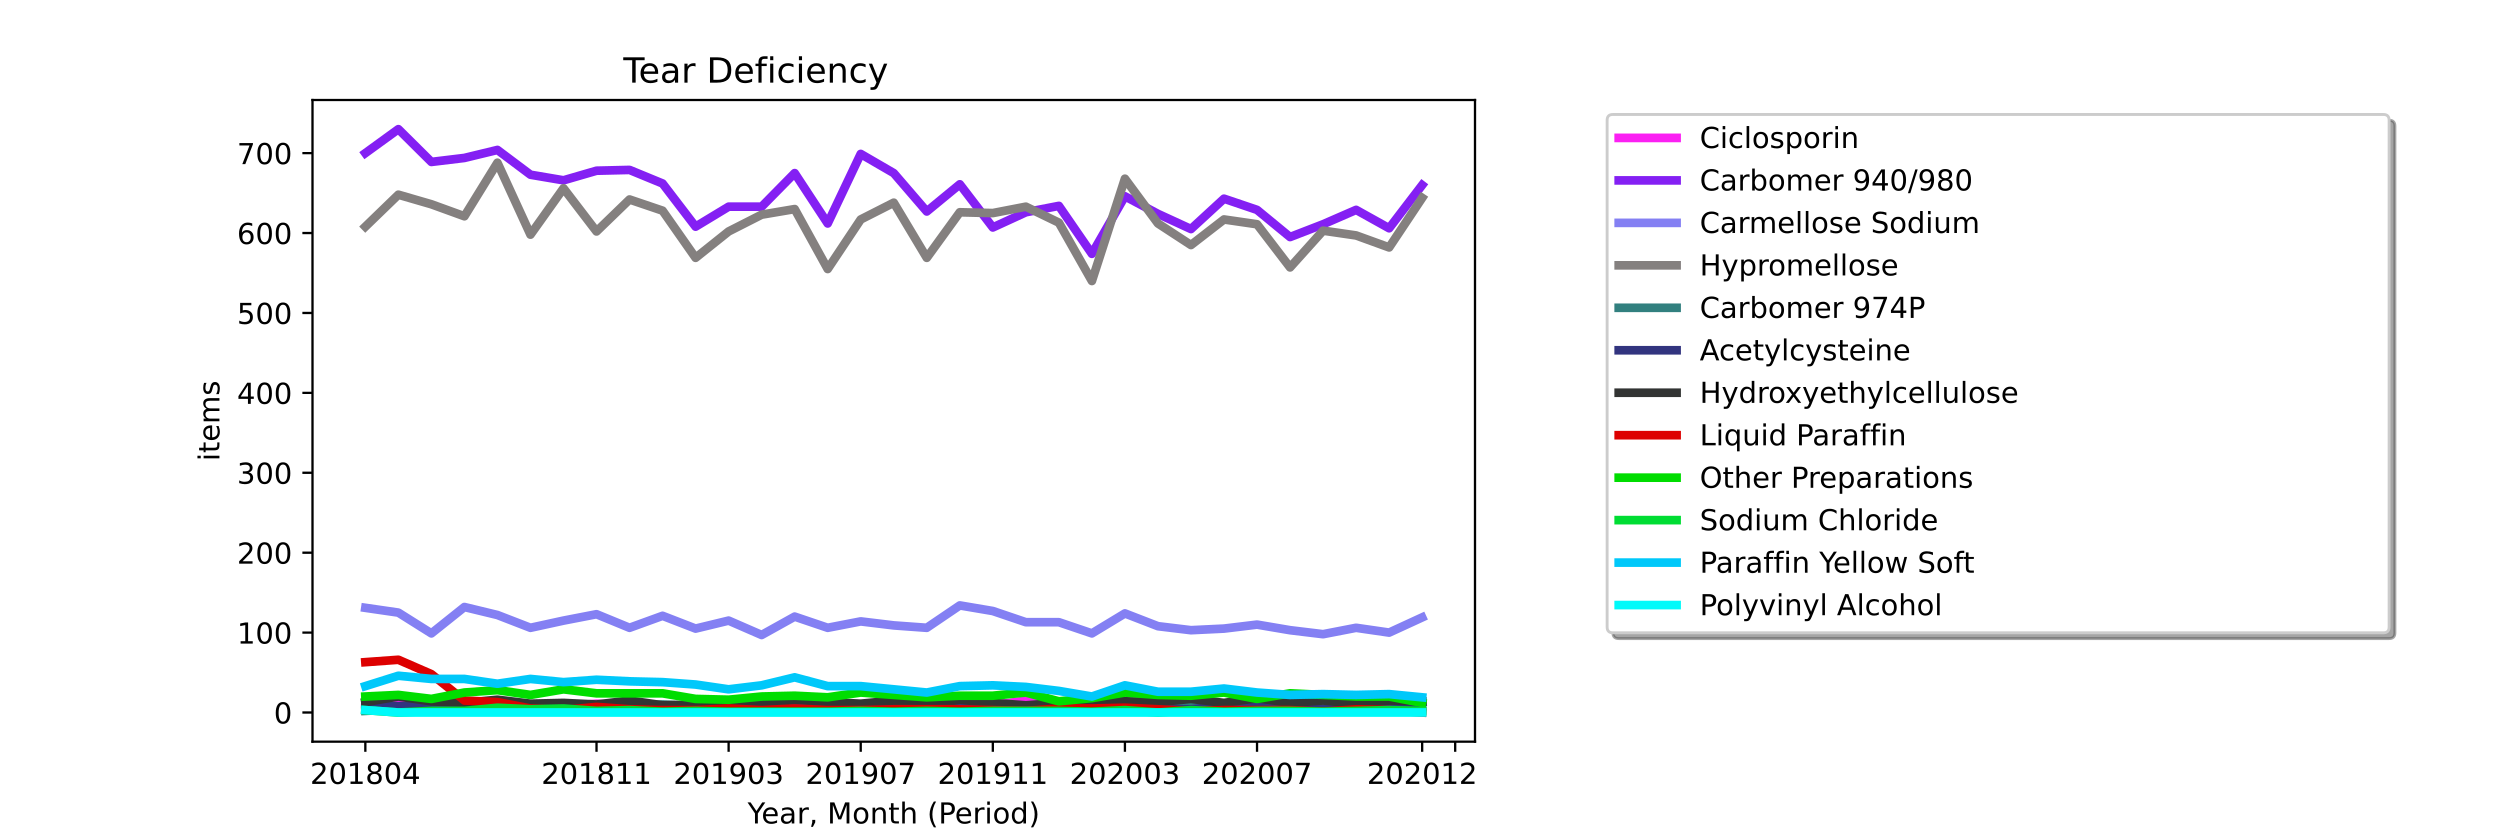 <?xml version="1.0" encoding="utf-8" standalone="no"?>
<!DOCTYPE svg PUBLIC "-//W3C//DTD SVG 1.1//EN"
  "http://www.w3.org/Graphics/SVG/1.1/DTD/svg11.dtd">
<!-- Created with matplotlib (https://matplotlib.org/) -->
<svg height="288pt" version="1.1" viewBox="0 0 864 288" width="864pt" xmlns="http://www.w3.org/2000/svg" xmlns:xlink="http://www.w3.org/1999/xlink">
 <defs>
  <style type="text/css">*{stroke-linecap:butt;stroke-linejoin:round;}</style>
 </defs>
 <g id="figure_1">
  <g id="patch_1">
   <path d="M 0 288 
L 864 288 
L 864 0 
L 0 0 
z
" style="fill:#ffffff;"/>
  </g>
  <g id="axes_1">
   <g id="patch_2">
    <path d="M 108 256.32 
L 509.76 256.32 
L 509.76 34.56 
L 108 34.56 
z
" style="fill:#ffffff;"/>
   </g>
   <g id="matplotlib.axis_1">
    <g id="xtick_1">
     <g id="line2d_1">
      <defs>
       <path d="M 0 0 
L 0 3.5 
" id="m46ea6ce559" style="stroke:#000000;stroke-width:0.8;"/>
      </defs>
      <g>
       <use style="stroke:#000000;stroke-width:0.8;" x="126.262" xlink:href="#m46ea6ce559" y="256.32"/>
      </g>
     </g>
     <g id="text_1">
      <!-- 201804 -->
      <g transform="translate(107.174 270.918)scale(0.1 -0.1)">
       <defs>
        <path d="M 19.188 8.297 
L 53.609 8.297 
L 53.609 0 
L 7.328 0 
L 7.328 8.297 
Q 12.938 14.109 22.625 23.891 
Q 32.328 33.688 34.812 36.531 
Q 39.547 41.844 41.422 45.531 
Q 43.312 49.219 43.312 52.781 
Q 43.312 58.594 39.234 62.25 
Q 35.156 65.922 28.609 65.922 
Q 23.969 65.922 18.812 64.312 
Q 13.672 62.703 7.812 59.422 
L 7.812 69.391 
Q 13.766 71.781 18.938 73 
Q 24.125 74.219 28.422 74.219 
Q 39.75 74.219 46.484 68.547 
Q 53.219 62.891 53.219 53.422 
Q 53.219 48.922 51.531 44.891 
Q 49.859 40.875 45.406 35.406 
Q 44.188 33.984 37.641 27.219 
Q 31.109 20.453 19.188 8.297 
z
" id="DejaVuSans-50"/>
        <path d="M 31.781 66.406 
Q 24.172 66.406 20.328 58.906 
Q 16.5 51.422 16.5 36.375 
Q 16.5 21.391 20.328 13.891 
Q 24.172 6.391 31.781 6.391 
Q 39.453 6.391 43.281 13.891 
Q 47.125 21.391 47.125 36.375 
Q 47.125 51.422 43.281 58.906 
Q 39.453 66.406 31.781 66.406 
z
M 31.781 74.219 
Q 44.047 74.219 50.516 64.516 
Q 56.984 54.828 56.984 36.375 
Q 56.984 17.969 50.516 8.266 
Q 44.047 -1.422 31.781 -1.422 
Q 19.531 -1.422 13.062 8.266 
Q 6.594 17.969 6.594 36.375 
Q 6.594 54.828 13.062 64.516 
Q 19.531 74.219 31.781 74.219 
z
" id="DejaVuSans-48"/>
        <path d="M 12.406 8.297 
L 28.516 8.297 
L 28.516 63.922 
L 10.984 60.406 
L 10.984 69.391 
L 28.422 72.906 
L 38.281 72.906 
L 38.281 8.297 
L 54.391 8.297 
L 54.391 0 
L 12.406 0 
z
" id="DejaVuSans-49"/>
        <path d="M 31.781 34.625 
Q 24.75 34.625 20.719 30.859 
Q 16.703 27.094 16.703 20.516 
Q 16.703 13.922 20.719 10.156 
Q 24.75 6.391 31.781 6.391 
Q 38.812 6.391 42.859 10.172 
Q 46.922 13.969 46.922 20.516 
Q 46.922 27.094 42.891 30.859 
Q 38.875 34.625 31.781 34.625 
z
M 21.922 38.812 
Q 15.578 40.375 12.031 44.719 
Q 8.5 49.078 8.5 55.328 
Q 8.5 64.062 14.719 69.141 
Q 20.953 74.219 31.781 74.219 
Q 42.672 74.219 48.875 69.141 
Q 55.078 64.062 55.078 55.328 
Q 55.078 49.078 51.531 44.719 
Q 48 40.375 41.703 38.812 
Q 48.828 37.156 52.797 32.312 
Q 56.781 27.484 56.781 20.516 
Q 56.781 9.906 50.312 4.234 
Q 43.844 -1.422 31.781 -1.422 
Q 19.734 -1.422 13.25 4.234 
Q 6.781 9.906 6.781 20.516 
Q 6.781 27.484 10.781 32.312 
Q 14.797 37.156 21.922 38.812 
z
M 18.312 54.391 
Q 18.312 48.734 21.844 45.562 
Q 25.391 42.391 31.781 42.391 
Q 38.141 42.391 41.719 45.562 
Q 45.312 48.734 45.312 54.391 
Q 45.312 60.062 41.719 63.234 
Q 38.141 66.406 31.781 66.406 
Q 25.391 66.406 21.844 63.234 
Q 18.312 60.062 18.312 54.391 
z
" id="DejaVuSans-56"/>
        <path d="M 37.797 64.312 
L 12.891 25.391 
L 37.797 25.391 
z
M 35.203 72.906 
L 47.609 72.906 
L 47.609 25.391 
L 58.016 25.391 
L 58.016 17.188 
L 47.609 17.188 
L 47.609 0 
L 37.797 0 
L 37.797 17.188 
L 4.891 17.188 
L 4.891 26.703 
z
" id="DejaVuSans-52"/>
       </defs>
       <use xlink:href="#DejaVuSans-50"/>
       <use x="63.623" xlink:href="#DejaVuSans-48"/>
       <use x="127.246" xlink:href="#DejaVuSans-49"/>
       <use x="190.869" xlink:href="#DejaVuSans-56"/>
       <use x="254.492" xlink:href="#DejaVuSans-48"/>
       <use x="318.115" xlink:href="#DejaVuSans-52"/>
      </g>
     </g>
    </g>
    <g id="xtick_2">
     <g id="line2d_2">
      <g>
       <use style="stroke:#000000;stroke-width:0.8;" x="206.157" xlink:href="#m46ea6ce559" y="256.32"/>
      </g>
     </g>
     <g id="text_2">
      <!-- 201811 -->
      <g transform="translate(187.07 270.918)scale(0.1 -0.1)">
       <use xlink:href="#DejaVuSans-50"/>
       <use x="63.623" xlink:href="#DejaVuSans-48"/>
       <use x="127.246" xlink:href="#DejaVuSans-49"/>
       <use x="190.869" xlink:href="#DejaVuSans-56"/>
       <use x="254.492" xlink:href="#DejaVuSans-49"/>
       <use x="318.115" xlink:href="#DejaVuSans-49"/>
      </g>
     </g>
    </g>
    <g id="xtick_3">
     <g id="line2d_3">
      <g>
       <use style="stroke:#000000;stroke-width:0.8;" x="251.812" xlink:href="#m46ea6ce559" y="256.32"/>
      </g>
     </g>
     <g id="text_3">
      <!-- 201903 -->
      <g transform="translate(232.724 270.918)scale(0.1 -0.1)">
       <defs>
        <path d="M 10.984 1.516 
L 10.984 10.5 
Q 14.703 8.734 18.5 7.812 
Q 22.312 6.891 25.984 6.891 
Q 35.75 6.891 40.891 13.453 
Q 46.047 20.016 46.781 33.406 
Q 43.953 29.203 39.594 26.953 
Q 35.25 24.703 29.984 24.703 
Q 19.047 24.703 12.672 31.312 
Q 6.297 37.938 6.297 49.422 
Q 6.297 60.641 12.938 67.422 
Q 19.578 74.219 30.609 74.219 
Q 43.266 74.219 49.922 64.516 
Q 56.594 54.828 56.594 36.375 
Q 56.594 19.141 48.406 8.859 
Q 40.234 -1.422 26.422 -1.422 
Q 22.703 -1.422 18.891 -0.688 
Q 15.094 0.047 10.984 1.516 
z
M 30.609 32.422 
Q 37.25 32.422 41.125 36.953 
Q 45.016 41.5 45.016 49.422 
Q 45.016 57.281 41.125 61.844 
Q 37.25 66.406 30.609 66.406 
Q 23.969 66.406 20.094 61.844 
Q 16.219 57.281 16.219 49.422 
Q 16.219 41.5 20.094 36.953 
Q 23.969 32.422 30.609 32.422 
z
" id="DejaVuSans-57"/>
        <path d="M 40.578 39.312 
Q 47.656 37.797 51.625 33 
Q 55.609 28.219 55.609 21.188 
Q 55.609 10.406 48.188 4.484 
Q 40.766 -1.422 27.094 -1.422 
Q 22.516 -1.422 17.656 -0.516 
Q 12.797 0.391 7.625 2.203 
L 7.625 11.719 
Q 11.719 9.328 16.594 8.109 
Q 21.484 6.891 26.812 6.891 
Q 36.078 6.891 40.938 10.547 
Q 45.797 14.203 45.797 21.188 
Q 45.797 27.641 41.281 31.266 
Q 36.766 34.906 28.719 34.906 
L 20.219 34.906 
L 20.219 43.016 
L 29.109 43.016 
Q 36.375 43.016 40.234 45.922 
Q 44.094 48.828 44.094 54.297 
Q 44.094 59.906 40.109 62.906 
Q 36.141 65.922 28.719 65.922 
Q 24.656 65.922 20.016 65.031 
Q 15.375 64.156 9.812 62.312 
L 9.812 71.094 
Q 15.438 72.656 20.344 73.438 
Q 25.25 74.219 29.594 74.219 
Q 40.828 74.219 47.359 69.109 
Q 53.906 64.016 53.906 55.328 
Q 53.906 49.266 50.438 45.094 
Q 46.969 40.922 40.578 39.312 
z
" id="DejaVuSans-51"/>
       </defs>
       <use xlink:href="#DejaVuSans-50"/>
       <use x="63.623" xlink:href="#DejaVuSans-48"/>
       <use x="127.246" xlink:href="#DejaVuSans-49"/>
       <use x="190.869" xlink:href="#DejaVuSans-57"/>
       <use x="254.492" xlink:href="#DejaVuSans-48"/>
       <use x="318.115" xlink:href="#DejaVuSans-51"/>
      </g>
     </g>
    </g>
    <g id="xtick_4">
     <g id="line2d_4">
      <g>
       <use style="stroke:#000000;stroke-width:0.8;" x="297.466" xlink:href="#m46ea6ce559" y="256.32"/>
      </g>
     </g>
     <g id="text_4">
      <!-- 201907 -->
      <g transform="translate(278.379 270.918)scale(0.1 -0.1)">
       <defs>
        <path d="M 8.203 72.906 
L 55.078 72.906 
L 55.078 68.703 
L 28.609 0 
L 18.312 0 
L 43.219 64.594 
L 8.203 64.594 
z
" id="DejaVuSans-55"/>
       </defs>
       <use xlink:href="#DejaVuSans-50"/>
       <use x="63.623" xlink:href="#DejaVuSans-48"/>
       <use x="127.246" xlink:href="#DejaVuSans-49"/>
       <use x="190.869" xlink:href="#DejaVuSans-57"/>
       <use x="254.492" xlink:href="#DejaVuSans-48"/>
       <use x="318.115" xlink:href="#DejaVuSans-55"/>
      </g>
     </g>
    </g>
    <g id="xtick_5">
     <g id="line2d_5">
      <g>
       <use style="stroke:#000000;stroke-width:0.8;" x="343.121" xlink:href="#m46ea6ce559" y="256.32"/>
      </g>
     </g>
     <g id="text_5">
      <!-- 201911 -->
      <g transform="translate(324.033 270.918)scale(0.1 -0.1)">
       <use xlink:href="#DejaVuSans-50"/>
       <use x="63.623" xlink:href="#DejaVuSans-48"/>
       <use x="127.246" xlink:href="#DejaVuSans-49"/>
       <use x="190.869" xlink:href="#DejaVuSans-57"/>
       <use x="254.492" xlink:href="#DejaVuSans-49"/>
       <use x="318.115" xlink:href="#DejaVuSans-49"/>
      </g>
     </g>
    </g>
    <g id="xtick_6">
     <g id="line2d_6">
      <g>
       <use style="stroke:#000000;stroke-width:0.8;" x="388.775" xlink:href="#m46ea6ce559" y="256.32"/>
      </g>
     </g>
     <g id="text_6">
      <!-- 202003 -->
      <g transform="translate(369.688 270.918)scale(0.1 -0.1)">
       <use xlink:href="#DejaVuSans-50"/>
       <use x="63.623" xlink:href="#DejaVuSans-48"/>
       <use x="127.246" xlink:href="#DejaVuSans-50"/>
       <use x="190.869" xlink:href="#DejaVuSans-48"/>
       <use x="254.492" xlink:href="#DejaVuSans-48"/>
       <use x="318.115" xlink:href="#DejaVuSans-51"/>
      </g>
     </g>
    </g>
    <g id="xtick_7">
     <g id="line2d_7">
      <g>
       <use style="stroke:#000000;stroke-width:0.8;" x="434.43" xlink:href="#m46ea6ce559" y="256.32"/>
      </g>
     </g>
     <g id="text_7">
      <!-- 202007 -->
      <g transform="translate(415.342 270.918)scale(0.1 -0.1)">
       <use xlink:href="#DejaVuSans-50"/>
       <use x="63.623" xlink:href="#DejaVuSans-48"/>
       <use x="127.246" xlink:href="#DejaVuSans-50"/>
       <use x="190.869" xlink:href="#DejaVuSans-48"/>
       <use x="254.492" xlink:href="#DejaVuSans-48"/>
       <use x="318.115" xlink:href="#DejaVuSans-55"/>
      </g>
     </g>
    </g>
    <g id="xtick_8">
     <g id="line2d_8">
      <g>
       <use style="stroke:#000000;stroke-width:0.8;" x="491.498" xlink:href="#m46ea6ce559" y="256.32"/>
      </g>
     </g>
     <g id="text_8">
      <!-- 202012 -->
      <g transform="translate(472.411 270.918)scale(0.1 -0.1)">
       <use xlink:href="#DejaVuSans-50"/>
       <use x="63.623" xlink:href="#DejaVuSans-48"/>
       <use x="127.246" xlink:href="#DejaVuSans-50"/>
       <use x="190.869" xlink:href="#DejaVuSans-48"/>
       <use x="254.492" xlink:href="#DejaVuSans-49"/>
       <use x="318.115" xlink:href="#DejaVuSans-50"/>
      </g>
     </g>
    </g>
    <g id="xtick_9">
     <g id="line2d_9">
      <g>
       <use style="stroke:#000000;stroke-width:0.8;" x="502.912" xlink:href="#m46ea6ce559" y="256.32"/>
      </g>
     </g>
    </g>
    <g id="text_9">
     <!-- Year, Month (Period) -->
     <g transform="translate(258.364 284.597)scale(0.1 -0.1)">
      <defs>
       <path d="M -0.203 72.906 
L 10.406 72.906 
L 30.609 42.922 
L 50.688 72.906 
L 61.281 72.906 
L 35.5 34.719 
L 35.5 0 
L 25.594 0 
L 25.594 34.719 
z
" id="DejaVuSans-89"/>
       <path d="M 56.203 29.594 
L 56.203 25.203 
L 14.891 25.203 
Q 15.484 15.922 20.484 11.062 
Q 25.484 6.203 34.422 6.203 
Q 39.594 6.203 44.453 7.469 
Q 49.312 8.734 54.109 11.281 
L 54.109 2.781 
Q 49.266 0.734 44.188 -0.344 
Q 39.109 -1.422 33.891 -1.422 
Q 20.797 -1.422 13.156 6.188 
Q 5.516 13.812 5.516 26.812 
Q 5.516 40.234 12.766 48.109 
Q 20.016 56 32.328 56 
Q 43.359 56 49.781 48.891 
Q 56.203 41.797 56.203 29.594 
z
M 47.219 32.234 
Q 47.125 39.594 43.094 43.984 
Q 39.062 48.391 32.422 48.391 
Q 24.906 48.391 20.391 44.141 
Q 15.875 39.891 15.188 32.172 
z
" id="DejaVuSans-101"/>
       <path d="M 34.281 27.484 
Q 23.391 27.484 19.188 25 
Q 14.984 22.516 14.984 16.5 
Q 14.984 11.719 18.141 8.906 
Q 21.297 6.109 26.703 6.109 
Q 34.188 6.109 38.703 11.406 
Q 43.219 16.703 43.219 25.484 
L 43.219 27.484 
z
M 52.203 31.203 
L 52.203 0 
L 43.219 0 
L 43.219 8.297 
Q 40.141 3.328 35.547 0.953 
Q 30.953 -1.422 24.312 -1.422 
Q 15.922 -1.422 10.953 3.297 
Q 6 8.016 6 15.922 
Q 6 25.141 12.172 29.828 
Q 18.359 34.516 30.609 34.516 
L 43.219 34.516 
L 43.219 35.406 
Q 43.219 41.609 39.141 45 
Q 35.062 48.391 27.688 48.391 
Q 23 48.391 18.547 47.266 
Q 14.109 46.141 10.016 43.891 
L 10.016 52.203 
Q 14.938 54.109 19.578 55.047 
Q 24.219 56 28.609 56 
Q 40.484 56 46.344 49.844 
Q 52.203 43.703 52.203 31.203 
z
" id="DejaVuSans-97"/>
       <path d="M 41.109 46.297 
Q 39.594 47.172 37.812 47.578 
Q 36.031 48 33.891 48 
Q 26.266 48 22.188 43.047 
Q 18.109 38.094 18.109 28.812 
L 18.109 0 
L 9.078 0 
L 9.078 54.688 
L 18.109 54.688 
L 18.109 46.188 
Q 20.953 51.172 25.484 53.578 
Q 30.031 56 36.531 56 
Q 37.453 56 38.578 55.875 
Q 39.703 55.766 41.062 55.516 
z
" id="DejaVuSans-114"/>
       <path d="M 11.719 12.406 
L 22.016 12.406 
L 22.016 4 
L 14.016 -11.625 
L 7.719 -11.625 
L 11.719 4 
z
" id="DejaVuSans-44"/>
       <path id="DejaVuSans-32"/>
       <path d="M 9.812 72.906 
L 24.516 72.906 
L 43.109 23.297 
L 61.812 72.906 
L 76.516 72.906 
L 76.516 0 
L 66.891 0 
L 66.891 64.016 
L 48.094 14.016 
L 38.188 14.016 
L 19.391 64.016 
L 19.391 0 
L 9.812 0 
z
" id="DejaVuSans-77"/>
       <path d="M 30.609 48.391 
Q 23.391 48.391 19.188 42.75 
Q 14.984 37.109 14.984 27.297 
Q 14.984 17.484 19.156 11.844 
Q 23.344 6.203 30.609 6.203 
Q 37.797 6.203 41.984 11.859 
Q 46.188 17.531 46.188 27.297 
Q 46.188 37.016 41.984 42.703 
Q 37.797 48.391 30.609 48.391 
z
M 30.609 56 
Q 42.328 56 49.016 48.375 
Q 55.719 40.766 55.719 27.297 
Q 55.719 13.875 49.016 6.219 
Q 42.328 -1.422 30.609 -1.422 
Q 18.844 -1.422 12.172 6.219 
Q 5.516 13.875 5.516 27.297 
Q 5.516 40.766 12.172 48.375 
Q 18.844 56 30.609 56 
z
" id="DejaVuSans-111"/>
       <path d="M 54.891 33.016 
L 54.891 0 
L 45.906 0 
L 45.906 32.719 
Q 45.906 40.484 42.875 44.328 
Q 39.844 48.188 33.797 48.188 
Q 26.516 48.188 22.312 43.547 
Q 18.109 38.922 18.109 30.906 
L 18.109 0 
L 9.078 0 
L 9.078 54.688 
L 18.109 54.688 
L 18.109 46.188 
Q 21.344 51.125 25.703 53.562 
Q 30.078 56 35.797 56 
Q 45.219 56 50.047 50.172 
Q 54.891 44.344 54.891 33.016 
z
" id="DejaVuSans-110"/>
       <path d="M 18.312 70.219 
L 18.312 54.688 
L 36.812 54.688 
L 36.812 47.703 
L 18.312 47.703 
L 18.312 18.016 
Q 18.312 11.328 20.141 9.422 
Q 21.969 7.516 27.594 7.516 
L 36.812 7.516 
L 36.812 0 
L 27.594 0 
Q 17.188 0 13.234 3.875 
Q 9.281 7.766 9.281 18.016 
L 9.281 47.703 
L 2.688 47.703 
L 2.688 54.688 
L 9.281 54.688 
L 9.281 70.219 
z
" id="DejaVuSans-116"/>
       <path d="M 54.891 33.016 
L 54.891 0 
L 45.906 0 
L 45.906 32.719 
Q 45.906 40.484 42.875 44.328 
Q 39.844 48.188 33.797 48.188 
Q 26.516 48.188 22.312 43.547 
Q 18.109 38.922 18.109 30.906 
L 18.109 0 
L 9.078 0 
L 9.078 75.984 
L 18.109 75.984 
L 18.109 46.188 
Q 21.344 51.125 25.703 53.562 
Q 30.078 56 35.797 56 
Q 45.219 56 50.047 50.172 
Q 54.891 44.344 54.891 33.016 
z
" id="DejaVuSans-104"/>
       <path d="M 31 75.875 
Q 24.469 64.656 21.281 53.656 
Q 18.109 42.672 18.109 31.391 
Q 18.109 20.125 21.312 9.062 
Q 24.516 -2 31 -13.188 
L 23.188 -13.188 
Q 15.875 -1.703 12.234 9.375 
Q 8.594 20.453 8.594 31.391 
Q 8.594 42.281 12.203 53.312 
Q 15.828 64.359 23.188 75.875 
z
" id="DejaVuSans-40"/>
       <path d="M 19.672 64.797 
L 19.672 37.406 
L 32.078 37.406 
Q 38.969 37.406 42.719 40.969 
Q 46.484 44.531 46.484 51.125 
Q 46.484 57.672 42.719 61.234 
Q 38.969 64.797 32.078 64.797 
z
M 9.812 72.906 
L 32.078 72.906 
Q 44.344 72.906 50.609 67.359 
Q 56.891 61.812 56.891 51.125 
Q 56.891 40.328 50.609 34.812 
Q 44.344 29.297 32.078 29.297 
L 19.672 29.297 
L 19.672 0 
L 9.812 0 
z
" id="DejaVuSans-80"/>
       <path d="M 9.422 54.688 
L 18.406 54.688 
L 18.406 0 
L 9.422 0 
z
M 9.422 75.984 
L 18.406 75.984 
L 18.406 64.594 
L 9.422 64.594 
z
" id="DejaVuSans-105"/>
       <path d="M 45.406 46.391 
L 45.406 75.984 
L 54.391 75.984 
L 54.391 0 
L 45.406 0 
L 45.406 8.203 
Q 42.578 3.328 38.25 0.953 
Q 33.938 -1.422 27.875 -1.422 
Q 17.969 -1.422 11.734 6.484 
Q 5.516 14.406 5.516 27.297 
Q 5.516 40.188 11.734 48.094 
Q 17.969 56 27.875 56 
Q 33.938 56 38.25 53.625 
Q 42.578 51.266 45.406 46.391 
z
M 14.797 27.297 
Q 14.797 17.391 18.875 11.75 
Q 22.953 6.109 30.078 6.109 
Q 37.203 6.109 41.297 11.75 
Q 45.406 17.391 45.406 27.297 
Q 45.406 37.203 41.297 42.844 
Q 37.203 48.484 30.078 48.484 
Q 22.953 48.484 18.875 42.844 
Q 14.797 37.203 14.797 27.297 
z
" id="DejaVuSans-100"/>
       <path d="M 8.016 75.875 
L 15.828 75.875 
Q 23.141 64.359 26.781 53.312 
Q 30.422 42.281 30.422 31.391 
Q 30.422 20.453 26.781 9.375 
Q 23.141 -1.703 15.828 -13.188 
L 8.016 -13.188 
Q 14.5 -2 17.703 9.062 
Q 20.906 20.125 20.906 31.391 
Q 20.906 42.672 17.703 53.656 
Q 14.5 64.656 8.016 75.875 
z
" id="DejaVuSans-41"/>
      </defs>
      <use xlink:href="#DejaVuSans-89"/>
      <use x="47.834" xlink:href="#DejaVuSans-101"/>
      <use x="109.357" xlink:href="#DejaVuSans-97"/>
      <use x="170.637" xlink:href="#DejaVuSans-114"/>
      <use x="211.75" xlink:href="#DejaVuSans-44"/>
      <use x="243.537" xlink:href="#DejaVuSans-32"/>
      <use x="275.324" xlink:href="#DejaVuSans-77"/>
      <use x="361.604" xlink:href="#DejaVuSans-111"/>
      <use x="422.785" xlink:href="#DejaVuSans-110"/>
      <use x="486.164" xlink:href="#DejaVuSans-116"/>
      <use x="525.373" xlink:href="#DejaVuSans-104"/>
      <use x="588.752" xlink:href="#DejaVuSans-32"/>
      <use x="620.539" xlink:href="#DejaVuSans-40"/>
      <use x="659.553" xlink:href="#DejaVuSans-80"/>
      <use x="716.23" xlink:href="#DejaVuSans-101"/>
      <use x="777.754" xlink:href="#DejaVuSans-114"/>
      <use x="818.867" xlink:href="#DejaVuSans-105"/>
      <use x="846.65" xlink:href="#DejaVuSans-111"/>
      <use x="907.832" xlink:href="#DejaVuSans-100"/>
      <use x="971.309" xlink:href="#DejaVuSans-41"/>
     </g>
    </g>
   </g>
   <g id="matplotlib.axis_2">
    <g id="ytick_1">
     <g id="line2d_10">
      <defs>
       <path d="M 0 0 
L -3.5 0 
" id="m066d870135" style="stroke:#000000;stroke-width:0.8;"/>
      </defs>
      <g>
       <use style="stroke:#000000;stroke-width:0.8;" x="108" xlink:href="#m066d870135" y="246.24"/>
      </g>
     </g>
     <g id="text_10">
      <!-- 0 -->
      <g transform="translate(94.638 250.039)scale(0.1 -0.1)">
       <use xlink:href="#DejaVuSans-48"/>
      </g>
     </g>
    </g>
    <g id="ytick_2">
     <g id="line2d_11">
      <g>
       <use style="stroke:#000000;stroke-width:0.8;" x="108" xlink:href="#m066d870135" y="218.624"/>
      </g>
     </g>
     <g id="text_11">
      <!-- 100 -->
      <g transform="translate(81.912 222.423)scale(0.1 -0.1)">
       <use xlink:href="#DejaVuSans-49"/>
       <use x="63.623" xlink:href="#DejaVuSans-48"/>
       <use x="127.246" xlink:href="#DejaVuSans-48"/>
      </g>
     </g>
    </g>
    <g id="ytick_3">
     <g id="line2d_12">
      <g>
       <use style="stroke:#000000;stroke-width:0.8;" x="108" xlink:href="#m066d870135" y="191.007"/>
      </g>
     </g>
     <g id="text_12">
      <!-- 200 -->
      <g transform="translate(81.912 194.806)scale(0.1 -0.1)">
       <use xlink:href="#DejaVuSans-50"/>
       <use x="63.623" xlink:href="#DejaVuSans-48"/>
       <use x="127.246" xlink:href="#DejaVuSans-48"/>
      </g>
     </g>
    </g>
    <g id="ytick_4">
     <g id="line2d_13">
      <g>
       <use style="stroke:#000000;stroke-width:0.8;" x="108" xlink:href="#m066d870135" y="163.391"/>
      </g>
     </g>
     <g id="text_13">
      <!-- 300 -->
      <g transform="translate(81.912 167.19)scale(0.1 -0.1)">
       <use xlink:href="#DejaVuSans-51"/>
       <use x="63.623" xlink:href="#DejaVuSans-48"/>
       <use x="127.246" xlink:href="#DejaVuSans-48"/>
      </g>
     </g>
    </g>
    <g id="ytick_5">
     <g id="line2d_14">
      <g>
       <use style="stroke:#000000;stroke-width:0.8;" x="108" xlink:href="#m066d870135" y="135.774"/>
      </g>
     </g>
     <g id="text_14">
      <!-- 400 -->
      <g transform="translate(81.912 139.573)scale(0.1 -0.1)">
       <use xlink:href="#DejaVuSans-52"/>
       <use x="63.623" xlink:href="#DejaVuSans-48"/>
       <use x="127.246" xlink:href="#DejaVuSans-48"/>
      </g>
     </g>
    </g>
    <g id="ytick_6">
     <g id="line2d_15">
      <g>
       <use style="stroke:#000000;stroke-width:0.8;" x="108" xlink:href="#m066d870135" y="108.158"/>
      </g>
     </g>
     <g id="text_15">
      <!-- 500 -->
      <g transform="translate(81.912 111.957)scale(0.1 -0.1)">
       <defs>
        <path d="M 10.797 72.906 
L 49.516 72.906 
L 49.516 64.594 
L 19.828 64.594 
L 19.828 46.734 
Q 21.969 47.469 24.109 47.828 
Q 26.266 48.188 28.422 48.188 
Q 40.625 48.188 47.75 41.5 
Q 54.891 34.812 54.891 23.391 
Q 54.891 11.625 47.562 5.094 
Q 40.234 -1.422 26.906 -1.422 
Q 22.312 -1.422 17.547 -0.641 
Q 12.797 0.141 7.719 1.703 
L 7.719 11.625 
Q 12.109 9.234 16.797 8.062 
Q 21.484 6.891 26.703 6.891 
Q 35.156 6.891 40.078 11.328 
Q 45.016 15.766 45.016 23.391 
Q 45.016 31 40.078 35.438 
Q 35.156 39.891 26.703 39.891 
Q 22.75 39.891 18.812 39.016 
Q 14.891 38.141 10.797 36.281 
z
" id="DejaVuSans-53"/>
       </defs>
       <use xlink:href="#DejaVuSans-53"/>
       <use x="63.623" xlink:href="#DejaVuSans-48"/>
       <use x="127.246" xlink:href="#DejaVuSans-48"/>
      </g>
     </g>
    </g>
    <g id="ytick_7">
     <g id="line2d_16">
      <g>
       <use style="stroke:#000000;stroke-width:0.8;" x="108" xlink:href="#m066d870135" y="80.541"/>
      </g>
     </g>
     <g id="text_16">
      <!-- 600 -->
      <g transform="translate(81.912 84.341)scale(0.1 -0.1)">
       <defs>
        <path d="M 33.016 40.375 
Q 26.375 40.375 22.484 35.828 
Q 18.609 31.297 18.609 23.391 
Q 18.609 15.531 22.484 10.953 
Q 26.375 6.391 33.016 6.391 
Q 39.656 6.391 43.531 10.953 
Q 47.406 15.531 47.406 23.391 
Q 47.406 31.297 43.531 35.828 
Q 39.656 40.375 33.016 40.375 
z
M 52.594 71.297 
L 52.594 62.312 
Q 48.875 64.062 45.094 64.984 
Q 41.312 65.922 37.594 65.922 
Q 27.828 65.922 22.672 59.328 
Q 17.531 52.734 16.797 39.406 
Q 19.672 43.656 24.016 45.922 
Q 28.375 48.188 33.594 48.188 
Q 44.578 48.188 50.953 41.516 
Q 57.328 34.859 57.328 23.391 
Q 57.328 12.156 50.688 5.359 
Q 44.047 -1.422 33.016 -1.422 
Q 20.359 -1.422 13.672 8.266 
Q 6.984 17.969 6.984 36.375 
Q 6.984 53.656 15.188 63.938 
Q 23.391 74.219 37.203 74.219 
Q 40.922 74.219 44.703 73.484 
Q 48.484 72.75 52.594 71.297 
z
" id="DejaVuSans-54"/>
       </defs>
       <use xlink:href="#DejaVuSans-54"/>
       <use x="63.623" xlink:href="#DejaVuSans-48"/>
       <use x="127.246" xlink:href="#DejaVuSans-48"/>
      </g>
     </g>
    </g>
    <g id="ytick_8">
     <g id="line2d_17">
      <g>
       <use style="stroke:#000000;stroke-width:0.8;" x="108" xlink:href="#m066d870135" y="52.925"/>
      </g>
     </g>
     <g id="text_17">
      <!-- 700 -->
      <g transform="translate(81.912 56.724)scale(0.1 -0.1)">
       <use xlink:href="#DejaVuSans-55"/>
       <use x="63.623" xlink:href="#DejaVuSans-48"/>
       <use x="127.246" xlink:href="#DejaVuSans-48"/>
      </g>
     </g>
    </g>
    <g id="text_18">
     <!-- items -->
     <g transform="translate(75.833 159.341)rotate(-90)scale(0.1 -0.1)">
      <defs>
       <path d="M 52 44.188 
Q 55.375 50.25 60.062 53.125 
Q 64.75 56 71.094 56 
Q 79.641 56 84.281 50.016 
Q 88.922 44.047 88.922 33.016 
L 88.922 0 
L 79.891 0 
L 79.891 32.719 
Q 79.891 40.578 77.094 44.375 
Q 74.312 48.188 68.609 48.188 
Q 61.625 48.188 57.562 43.547 
Q 53.516 38.922 53.516 30.906 
L 53.516 0 
L 44.484 0 
L 44.484 32.719 
Q 44.484 40.625 41.703 44.406 
Q 38.922 48.188 33.109 48.188 
Q 26.219 48.188 22.156 43.531 
Q 18.109 38.875 18.109 30.906 
L 18.109 0 
L 9.078 0 
L 9.078 54.688 
L 18.109 54.688 
L 18.109 46.188 
Q 21.188 51.219 25.484 53.609 
Q 29.781 56 35.688 56 
Q 41.656 56 45.828 52.969 
Q 50 49.953 52 44.188 
z
" id="DejaVuSans-109"/>
       <path d="M 44.281 53.078 
L 44.281 44.578 
Q 40.484 46.531 36.375 47.5 
Q 32.281 48.484 27.875 48.484 
Q 21.188 48.484 17.844 46.438 
Q 14.5 44.391 14.5 40.281 
Q 14.5 37.156 16.891 35.375 
Q 19.281 33.594 26.516 31.984 
L 29.594 31.297 
Q 39.156 29.25 43.188 25.516 
Q 47.219 21.781 47.219 15.094 
Q 47.219 7.469 41.188 3.016 
Q 35.156 -1.422 24.609 -1.422 
Q 20.219 -1.422 15.453 -0.562 
Q 10.688 0.297 5.422 2 
L 5.422 11.281 
Q 10.406 8.688 15.234 7.391 
Q 20.062 6.109 24.812 6.109 
Q 31.156 6.109 34.562 8.281 
Q 37.984 10.453 37.984 14.406 
Q 37.984 18.062 35.516 20.016 
Q 33.062 21.969 24.703 23.781 
L 21.578 24.516 
Q 13.234 26.266 9.516 29.906 
Q 5.812 33.547 5.812 39.891 
Q 5.812 47.609 11.281 51.797 
Q 16.75 56 26.812 56 
Q 31.781 56 36.172 55.266 
Q 40.578 54.547 44.281 53.078 
z
" id="DejaVuSans-115"/>
      </defs>
      <use xlink:href="#DejaVuSans-105"/>
      <use x="27.783" xlink:href="#DejaVuSans-116"/>
      <use x="66.992" xlink:href="#DejaVuSans-101"/>
      <use x="128.516" xlink:href="#DejaVuSans-109"/>
      <use x="225.928" xlink:href="#DejaVuSans-115"/>
     </g>
    </g>
   </g>
   <g id="line2d_18">
    <path clip-path="url(#pa3e4ea09a5)" d="M 126.262 242.926 
L 137.675 243.478 
L 149.089 244.031 
L 160.503 243.478 
L 171.916 242.374 
L 183.33 244.031 
L 194.744 244.031 
L 206.157 243.202 
L 217.571 244.031 
L 228.985 243.755 
L 240.398 243.755 
L 251.812 243.202 
L 263.225 243.755 
L 274.639 244.031 
L 286.053 243.202 
L 297.466 244.031 
L 308.88 243.755 
L 320.294 243.755 
L 331.707 244.031 
L 343.121 243.755 
L 354.535 242.098 
L 365.948 243.202 
L 377.362 243.755 
L 388.775 241.821 
L 400.189 242.65 
L 411.603 243.202 
L 423.016 243.478 
L 434.43 243.478 
L 445.844 242.926 
L 457.257 242.926 
L 468.671 243.755 
L 480.085 244.307 
L 491.498 242.65 
" style="fill:none;stroke:#fb20f3;stroke-linecap:square;stroke-width:3;"/>
   </g>
   <g id="line2d_19">
    <path clip-path="url(#pa3e4ea09a5)" d="M 126.262 52.925 
L 137.675 44.64 
L 149.089 55.963 
L 160.503 54.582 
L 171.916 51.82 
L 183.33 60.381 
L 194.744 62.315 
L 206.157 59.001 
L 217.571 58.724 
L 228.985 63.419 
L 240.398 78.332 
L 251.812 71.428 
L 263.225 71.428 
L 274.639 59.829 
L 286.053 77.227 
L 297.466 53.201 
L 308.88 59.829 
L 320.294 73.085 
L 331.707 63.695 
L 343.121 78.608 
L 354.535 73.361 
L 365.948 71.152 
L 377.362 87.722 
L 388.775 67.838 
L 400.189 73.913 
L 411.603 79.161 
L 423.016 68.666 
L 434.43 72.533 
L 445.844 81.922 
L 457.257 77.504 
L 468.671 72.533 
L 480.085 78.884 
L 491.498 63.972 
" style="fill:none;stroke:#8420f3;stroke-linecap:square;stroke-width:3;"/>
   </g>
   <g id="line2d_20">
    <path clip-path="url(#pa3e4ea09a5)" d="M 126.262 210.062 
L 137.675 211.719 
L 149.089 218.9 
L 160.503 209.786 
L 171.916 212.548 
L 183.33 216.967 
L 194.744 214.481 
L 206.157 212.272 
L 217.571 216.967 
L 228.985 212.824 
L 240.398 217.243 
L 251.812 214.481 
L 263.225 219.452 
L 274.639 213.1 
L 286.053 216.967 
L 297.466 214.757 
L 308.88 216.138 
L 320.294 216.967 
L 331.707 209.234 
L 343.121 211.167 
L 354.535 215.033 
L 365.948 215.033 
L 377.362 218.9 
L 388.775 211.996 
L 400.189 216.414 
L 411.603 217.795 
L 423.016 217.243 
L 434.43 215.862 
L 445.844 217.795 
L 457.257 219.176 
L 468.671 216.967 
L 480.085 218.624 
L 491.498 213.376 
" style="fill:none;stroke:#8480f3;stroke-linecap:square;stroke-width:3;"/>
   </g>
   <g id="line2d_21">
    <path clip-path="url(#pa3e4ea09a5)" d="M 126.262 78.332 
L 137.675 67.285 
L 149.089 70.599 
L 160.503 74.742 
L 171.916 56.239 
L 183.33 81.094 
L 194.744 65.076 
L 206.157 79.989 
L 217.571 68.942 
L 228.985 72.809 
L 240.398 89.102 
L 251.812 79.989 
L 263.225 74.19 
L 274.639 72.256 
L 286.053 92.969 
L 297.466 75.847 
L 308.88 70.047 
L 320.294 89.102 
L 331.707 73.361 
L 343.121 73.637 
L 354.535 71.428 
L 365.948 76.951 
L 377.362 97.111 
L 388.775 61.762 
L 400.189 77.227 
L 411.603 84.684 
L 423.016 75.847 
L 434.43 77.504 
L 445.844 92.416 
L 457.257 79.713 
L 468.671 81.37 
L 480.085 85.512 
L 491.498 68.39 
" style="fill:none;stroke:#84807f;stroke-linecap:square;stroke-width:3;"/>
   </g>
   <g id="line2d_22">
    <path clip-path="url(#pa3e4ea09a5)" d="M 126.262 245.688 
L 137.675 245.135 
L 149.089 244.307 
L 160.503 245.135 
L 171.916 244.307 
L 183.33 244.583 
L 194.744 245.135 
L 206.157 245.688 
L 217.571 244.031 
L 228.985 243.478 
L 240.398 244.031 
L 251.812 244.031 
L 263.225 244.031 
L 274.639 244.583 
L 286.053 244.031 
L 297.466 244.031 
L 308.88 243.478 
L 320.294 243.478 
L 331.707 242.374 
L 343.121 243.755 
L 354.535 244.859 
L 365.948 244.583 
L 377.362 244.859 
L 388.775 242.374 
L 400.189 244.307 
L 411.603 244.307 
L 423.016 244.031 
L 434.43 243.478 
L 445.844 245.135 
L 457.257 243.478 
L 468.671 243.755 
L 480.085 244.031 
L 491.498 244.031 
" style="fill:none;stroke:#32807f;stroke-linecap:square;stroke-width:3;"/>
   </g>
   <g id="line2d_23">
    <path clip-path="url(#pa3e4ea09a5)" d="M 126.262 244.031 
L 137.675 244.031 
L 149.089 244.031 
L 160.503 243.478 
L 171.916 243.478 
L 183.33 244.031 
L 194.744 244.583 
L 206.157 244.031 
L 217.571 244.307 
L 228.985 244.031 
L 240.398 244.031 
L 251.812 244.031 
L 263.225 244.307 
L 274.639 244.031 
L 286.053 244.031 
L 297.466 244.583 
L 308.88 244.307 
L 320.294 244.583 
L 331.707 244.307 
L 343.121 244.859 
L 354.535 244.307 
L 365.948 244.307 
L 377.362 244.583 
L 388.775 244.583 
L 400.189 244.859 
L 411.603 245.135 
L 423.016 244.031 
L 434.43 244.031 
L 445.844 244.583 
L 457.257 245.135 
L 468.671 244.859 
L 480.085 244.307 
L 491.498 242.65 
" style="fill:none;stroke:#32347f;stroke-linecap:square;stroke-width:3;"/>
   </g>
   <g id="line2d_24">
    <path clip-path="url(#pa3e4ea09a5)" d="M 126.262 242.65 
L 137.675 240.717 
L 149.089 242.374 
L 160.503 242.926 
L 171.916 241.821 
L 183.33 243.202 
L 194.744 242.926 
L 206.157 243.478 
L 217.571 242.098 
L 228.985 243.755 
L 240.398 243.478 
L 251.812 243.202 
L 263.225 243.478 
L 274.639 241.821 
L 286.053 242.65 
L 297.466 243.202 
L 308.88 242.098 
L 320.294 243.478 
L 331.707 241.821 
L 343.121 242.926 
L 354.535 243.755 
L 365.948 242.926 
L 377.362 242.098 
L 388.775 242.374 
L 400.189 242.65 
L 411.603 241.545 
L 423.016 242.926 
L 434.43 241.269 
L 445.844 242.926 
L 457.257 242.098 
L 468.671 243.202 
L 480.085 242.098 
L 491.498 242.374 
" style="fill:none;stroke:#323433;stroke-linecap:square;stroke-width:3;"/>
   </g>
   <g id="line2d_25">
    <path clip-path="url(#pa3e4ea09a5)" d="M 126.262 228.842 
L 137.675 228.013 
L 149.089 232.984 
L 160.503 242.098 
L 171.916 242.65 
L 183.33 244.859 
L 194.744 245.412 
L 206.157 244.307 
L 217.571 245.135 
L 228.985 245.412 
L 240.398 245.412 
L 251.812 244.859 
L 263.225 245.412 
L 274.639 244.859 
L 286.053 245.412 
L 297.466 245.412 
L 308.88 245.135 
L 320.294 245.135 
L 331.707 245.135 
L 343.121 245.412 
L 354.535 245.688 
L 365.948 244.859 
L 377.362 244.859 
L 388.775 244.583 
L 400.189 245.135 
L 411.603 245.688 
L 423.016 245.412 
L 434.43 245.412 
L 445.844 245.412 
L 457.257 245.964 
L 468.671 245.135 
L 480.085 245.412 
L 491.498 246.24 
" style="fill:none;stroke:#dd0000;stroke-linecap:square;stroke-width:3;"/>
   </g>
   <g id="line2d_26">
    <path clip-path="url(#pa3e4ea09a5)" d="M 126.262 240.717 
L 137.675 240.164 
L 149.089 241.545 
L 160.503 239.336 
L 171.916 238.507 
L 183.33 240.164 
L 194.744 238.231 
L 206.157 239.612 
L 217.571 239.612 
L 228.985 239.612 
L 240.398 241.545 
L 251.812 241.821 
L 263.225 240.717 
L 274.639 240.441 
L 286.053 240.993 
L 297.466 239.336 
L 308.88 240.164 
L 320.294 240.993 
L 331.707 240.441 
L 343.121 240.441 
L 354.535 239.336 
L 365.948 242.374 
L 377.362 241.269 
L 388.775 239.336 
L 400.189 240.164 
L 411.603 240.441 
L 423.016 239.336 
L 434.43 241.545 
L 445.844 239.612 
L 457.257 240.164 
L 468.671 240.717 
L 480.085 240.717 
L 491.498 242.926 
" style="fill:none;stroke:#00dd00;stroke-linecap:square;stroke-width:3;"/>
   </g>
   <g id="line2d_27">
    <path clip-path="url(#pa3e4ea09a5)" d="M 126.262 245.412 
L 137.675 246.24 
L 149.089 245.688 
L 160.503 245.688 
L 171.916 244.583 
L 183.33 245.135 
L 194.744 244.859 
L 206.157 245.688 
L 217.571 245.412 
L 228.985 245.964 
L 240.398 245.688 
L 251.812 245.964 
L 263.225 245.964 
L 274.639 245.964 
L 286.053 245.964 
L 297.466 245.688 
L 308.88 245.964 
L 320.294 245.688 
L 331.707 245.964 
L 343.121 245.688 
L 354.535 245.688 
L 365.948 245.688 
L 377.362 245.964 
L 388.775 245.412 
L 400.189 246.24 
L 411.603 245.412 
L 423.016 245.964 
L 434.43 245.688 
L 445.844 245.688 
L 457.257 245.964 
L 468.671 245.688 
L 480.085 245.412 
L 491.498 245.688 
" style="fill:none;stroke:#00dd33;stroke-linecap:square;stroke-width:3;"/>
   </g>
   <g id="line2d_28">
    <path clip-path="url(#pa3e4ea09a5)" d="M 126.262 237.127 
L 137.675 233.536 
L 149.089 234.641 
L 160.503 234.641 
L 171.916 236.298 
L 183.33 234.641 
L 194.744 235.746 
L 206.157 234.917 
L 217.571 235.47 
L 228.985 235.746 
L 240.398 236.574 
L 251.812 238.231 
L 263.225 236.85 
L 274.639 234.089 
L 286.053 237.127 
L 297.466 237.127 
L 308.88 238.231 
L 320.294 239.336 
L 331.707 237.127 
L 343.121 236.85 
L 354.535 237.403 
L 365.948 238.784 
L 377.362 240.717 
L 388.775 236.85 
L 400.189 239.06 
L 411.603 239.06 
L 423.016 237.955 
L 434.43 239.336 
L 445.844 240.164 
L 457.257 239.888 
L 468.671 240.164 
L 480.085 239.888 
L 491.498 240.993 
" style="fill:none;stroke:#00c8fa;stroke-linecap:square;stroke-width:3;"/>
   </g>
   <g id="line2d_29">
    <path clip-path="url(#pa3e4ea09a5)" d="M 126.262 245.412 
L 137.675 246.24 
L 149.089 246.24 
L 160.503 246.24 
L 171.916 246.24 
L 183.33 246.24 
L 194.744 246.24 
L 206.157 246.24 
L 217.571 246.24 
L 228.985 246.24 
L 240.398 246.24 
L 251.812 246.24 
L 263.225 246.24 
L 274.639 246.24 
L 286.053 246.24 
L 297.466 246.24 
L 308.88 246.24 
L 320.294 246.24 
L 331.707 246.24 
L 343.121 246.24 
L 354.535 246.24 
L 365.948 246.24 
L 377.362 246.24 
L 388.775 246.24 
L 400.189 246.24 
L 411.603 246.24 
L 423.016 246.24 
L 434.43 246.24 
L 445.844 246.24 
L 457.257 246.24 
L 468.671 246.24 
L 480.085 246.24 
L 491.498 246.24 
" style="fill:none;stroke:#00fafa;stroke-linecap:square;stroke-width:3;"/>
   </g>
   <g id="patch_3">
    <path d="M 108 256.32 
L 108 34.56 
" style="fill:none;stroke:#000000;stroke-linecap:square;stroke-linejoin:miter;stroke-width:0.8;"/>
   </g>
   <g id="patch_4">
    <path d="M 509.76 256.32 
L 509.76 34.56 
" style="fill:none;stroke:#000000;stroke-linecap:square;stroke-linejoin:miter;stroke-width:0.8;"/>
   </g>
   <g id="patch_5">
    <path d="M 108 256.32 
L 509.76 256.32 
" style="fill:none;stroke:#000000;stroke-linecap:square;stroke-linejoin:miter;stroke-width:0.8;"/>
   </g>
   <g id="patch_6">
    <path d="M 108 34.56 
L 509.76 34.56 
" style="fill:none;stroke:#000000;stroke-linecap:square;stroke-linejoin:miter;stroke-width:0.8;"/>
   </g>
   <g id="text_19">
    <!-- Tear Deficiency                          -->
    <g transform="translate(215.42 28.56)scale(0.12 -0.12)">
     <defs>
      <path d="M -0.297 72.906 
L 61.375 72.906 
L 61.375 64.594 
L 35.5 64.594 
L 35.5 0 
L 25.594 0 
L 25.594 64.594 
L -0.297 64.594 
z
" id="DejaVuSans-84"/>
      <path d="M 19.672 64.797 
L 19.672 8.109 
L 31.594 8.109 
Q 46.688 8.109 53.688 14.938 
Q 60.688 21.781 60.688 36.531 
Q 60.688 51.172 53.688 57.984 
Q 46.688 64.797 31.594 64.797 
z
M 9.812 72.906 
L 30.078 72.906 
Q 51.266 72.906 61.172 64.094 
Q 71.094 55.281 71.094 36.531 
Q 71.094 17.672 61.125 8.828 
Q 51.172 0 30.078 0 
L 9.812 0 
z
" id="DejaVuSans-68"/>
      <path d="M 37.109 75.984 
L 37.109 68.5 
L 28.516 68.5 
Q 23.688 68.5 21.797 66.547 
Q 19.922 64.594 19.922 59.516 
L 19.922 54.688 
L 34.719 54.688 
L 34.719 47.703 
L 19.922 47.703 
L 19.922 0 
L 10.891 0 
L 10.891 47.703 
L 2.297 47.703 
L 2.297 54.688 
L 10.891 54.688 
L 10.891 58.5 
Q 10.891 67.625 15.141 71.797 
Q 19.391 75.984 28.609 75.984 
z
" id="DejaVuSans-102"/>
      <path d="M 48.781 52.594 
L 48.781 44.188 
Q 44.969 46.297 41.141 47.344 
Q 37.312 48.391 33.406 48.391 
Q 24.656 48.391 19.812 42.844 
Q 14.984 37.312 14.984 27.297 
Q 14.984 17.281 19.812 11.734 
Q 24.656 6.203 33.406 6.203 
Q 37.312 6.203 41.141 7.25 
Q 44.969 8.297 48.781 10.406 
L 48.781 2.094 
Q 45.016 0.344 40.984 -0.531 
Q 36.969 -1.422 32.422 -1.422 
Q 20.062 -1.422 12.781 6.344 
Q 5.516 14.109 5.516 27.297 
Q 5.516 40.672 12.859 48.328 
Q 20.219 56 33.016 56 
Q 37.156 56 41.109 55.141 
Q 45.062 54.297 48.781 52.594 
z
" id="DejaVuSans-99"/>
      <path d="M 32.172 -5.078 
Q 28.375 -14.844 24.75 -17.812 
Q 21.141 -20.797 15.094 -20.797 
L 7.906 -20.797 
L 7.906 -13.281 
L 13.188 -13.281 
Q 16.891 -13.281 18.938 -11.516 
Q 21 -9.766 23.484 -3.219 
L 25.094 0.875 
L 2.984 54.688 
L 12.5 54.688 
L 29.594 11.922 
L 46.688 54.688 
L 56.203 54.688 
z
" id="DejaVuSans-121"/>
     </defs>
     <use xlink:href="#DejaVuSans-84"/>
     <use x="44.084" xlink:href="#DejaVuSans-101"/>
     <use x="105.607" xlink:href="#DejaVuSans-97"/>
     <use x="166.887" xlink:href="#DejaVuSans-114"/>
     <use x="208" xlink:href="#DejaVuSans-32"/>
     <use x="239.787" xlink:href="#DejaVuSans-68"/>
     <use x="316.789" xlink:href="#DejaVuSans-101"/>
     <use x="378.312" xlink:href="#DejaVuSans-102"/>
     <use x="413.518" xlink:href="#DejaVuSans-105"/>
     <use x="441.301" xlink:href="#DejaVuSans-99"/>
     <use x="496.281" xlink:href="#DejaVuSans-105"/>
     <use x="524.064" xlink:href="#DejaVuSans-101"/>
     <use x="585.588" xlink:href="#DejaVuSans-110"/>
     <use x="648.967" xlink:href="#DejaVuSans-99"/>
     <use x="703.947" xlink:href="#DejaVuSans-121"/>
     <use x="763.127" xlink:href="#DejaVuSans-32"/>
     <use x="794.914" xlink:href="#DejaVuSans-32"/>
     <use x="826.701" xlink:href="#DejaVuSans-32"/>
     <use x="858.488" xlink:href="#DejaVuSans-32"/>
     <use x="890.275" xlink:href="#DejaVuSans-32"/>
     <use x="922.062" xlink:href="#DejaVuSans-32"/>
     <use x="953.85" xlink:href="#DejaVuSans-32"/>
     <use x="985.637" xlink:href="#DejaVuSans-32"/>
     <use x="1017.424" xlink:href="#DejaVuSans-32"/>
     <use x="1049.211" xlink:href="#DejaVuSans-32"/>
     <use x="1080.998" xlink:href="#DejaVuSans-32"/>
     <use x="1112.785" xlink:href="#DejaVuSans-32"/>
     <use x="1144.572" xlink:href="#DejaVuSans-32"/>
     <use x="1176.359" xlink:href="#DejaVuSans-32"/>
     <use x="1208.146" xlink:href="#DejaVuSans-32"/>
     <use x="1239.934" xlink:href="#DejaVuSans-32"/>
     <use x="1271.721" xlink:href="#DejaVuSans-32"/>
     <use x="1303.508" xlink:href="#DejaVuSans-32"/>
     <use x="1335.295" xlink:href="#DejaVuSans-32"/>
     <use x="1367.082" xlink:href="#DejaVuSans-32"/>
     <use x="1398.869" xlink:href="#DejaVuSans-32"/>
     <use x="1430.656" xlink:href="#DejaVuSans-32"/>
     <use x="1462.443" xlink:href="#DejaVuSans-32"/>
     <use x="1494.23" xlink:href="#DejaVuSans-32"/>
     <use x="1526.018" xlink:href="#DejaVuSans-32"/>
    </g>
   </g>
   <g id="legend_1">
    <g id="patch_7">
     <path d="M 559.425 220.697 
L 825.679 220.697 
Q 827.679 220.697 827.679 218.697 
L 827.679 43.56 
Q 827.679 41.56 825.679 41.56 
L 559.425 41.56 
Q 557.425 41.56 557.425 43.56 
L 557.425 218.697 
Q 557.425 220.697 559.425 220.697 
z
" style="fill:#4c4c4c;opacity:0.5;stroke:#4c4c4c;stroke-linejoin:miter;"/>
    </g>
    <g id="patch_8">
     <path d="M 557.425 218.697 
L 823.679 218.697 
Q 825.679 218.697 825.679 216.697 
L 825.679 41.56 
Q 825.679 39.56 823.679 39.56 
L 557.425 39.56 
Q 555.425 39.56 555.425 41.56 
L 555.425 216.697 
Q 555.425 218.697 557.425 218.697 
z
" style="fill:#ffffff;stroke:#cccccc;stroke-linejoin:miter;"/>
    </g>
    <g id="line2d_30">
     <path d="M 559.425 47.658 
L 579.425 47.658 
" style="fill:none;stroke:#fb20f3;stroke-linecap:square;stroke-width:3;"/>
    </g>
    <g id="line2d_31"/>
    <g id="text_20">
     <!-- Ciclosporin                                                  -->
     <g transform="translate(587.425 51.158)scale(0.1 -0.1)">
      <defs>
       <path d="M 64.406 67.281 
L 64.406 56.891 
Q 59.422 61.531 53.781 63.812 
Q 48.141 66.109 41.797 66.109 
Q 29.297 66.109 22.656 58.469 
Q 16.016 50.828 16.016 36.375 
Q 16.016 21.969 22.656 14.328 
Q 29.297 6.688 41.797 6.688 
Q 48.141 6.688 53.781 8.984 
Q 59.422 11.281 64.406 15.922 
L 64.406 5.609 
Q 59.234 2.094 53.438 0.328 
Q 47.656 -1.422 41.219 -1.422 
Q 24.656 -1.422 15.125 8.703 
Q 5.609 18.844 5.609 36.375 
Q 5.609 53.953 15.125 64.078 
Q 24.656 74.219 41.219 74.219 
Q 47.75 74.219 53.531 72.484 
Q 59.328 70.75 64.406 67.281 
z
" id="DejaVuSans-67"/>
       <path d="M 9.422 75.984 
L 18.406 75.984 
L 18.406 0 
L 9.422 0 
z
" id="DejaVuSans-108"/>
       <path d="M 18.109 8.203 
L 18.109 -20.797 
L 9.078 -20.797 
L 9.078 54.688 
L 18.109 54.688 
L 18.109 46.391 
Q 20.953 51.266 25.266 53.625 
Q 29.594 56 35.594 56 
Q 45.562 56 51.781 48.094 
Q 58.016 40.188 58.016 27.297 
Q 58.016 14.406 51.781 6.484 
Q 45.562 -1.422 35.594 -1.422 
Q 29.594 -1.422 25.266 0.953 
Q 20.953 3.328 18.109 8.203 
z
M 48.688 27.297 
Q 48.688 37.203 44.609 42.844 
Q 40.531 48.484 33.406 48.484 
Q 26.266 48.484 22.188 42.844 
Q 18.109 37.203 18.109 27.297 
Q 18.109 17.391 22.188 11.75 
Q 26.266 6.109 33.406 6.109 
Q 40.531 6.109 44.609 11.75 
Q 48.688 17.391 48.688 27.297 
z
" id="DejaVuSans-112"/>
      </defs>
      <use xlink:href="#DejaVuSans-67"/>
      <use x="69.824" xlink:href="#DejaVuSans-105"/>
      <use x="97.607" xlink:href="#DejaVuSans-99"/>
      <use x="152.588" xlink:href="#DejaVuSans-108"/>
      <use x="180.371" xlink:href="#DejaVuSans-111"/>
      <use x="241.553" xlink:href="#DejaVuSans-115"/>
      <use x="293.652" xlink:href="#DejaVuSans-112"/>
      <use x="357.129" xlink:href="#DejaVuSans-111"/>
      <use x="418.311" xlink:href="#DejaVuSans-114"/>
      <use x="459.424" xlink:href="#DejaVuSans-105"/>
      <use x="487.207" xlink:href="#DejaVuSans-110"/>
      <use x="550.586" xlink:href="#DejaVuSans-32"/>
      <use x="582.373" xlink:href="#DejaVuSans-32"/>
      <use x="614.16" xlink:href="#DejaVuSans-32"/>
      <use x="645.947" xlink:href="#DejaVuSans-32"/>
      <use x="677.734" xlink:href="#DejaVuSans-32"/>
      <use x="709.521" xlink:href="#DejaVuSans-32"/>
      <use x="741.309" xlink:href="#DejaVuSans-32"/>
      <use x="773.096" xlink:href="#DejaVuSans-32"/>
      <use x="804.883" xlink:href="#DejaVuSans-32"/>
      <use x="836.67" xlink:href="#DejaVuSans-32"/>
      <use x="868.457" xlink:href="#DejaVuSans-32"/>
      <use x="900.244" xlink:href="#DejaVuSans-32"/>
      <use x="932.031" xlink:href="#DejaVuSans-32"/>
      <use x="963.818" xlink:href="#DejaVuSans-32"/>
      <use x="995.605" xlink:href="#DejaVuSans-32"/>
      <use x="1027.393" xlink:href="#DejaVuSans-32"/>
      <use x="1059.18" xlink:href="#DejaVuSans-32"/>
      <use x="1090.967" xlink:href="#DejaVuSans-32"/>
      <use x="1122.754" xlink:href="#DejaVuSans-32"/>
      <use x="1154.541" xlink:href="#DejaVuSans-32"/>
      <use x="1186.328" xlink:href="#DejaVuSans-32"/>
      <use x="1218.115" xlink:href="#DejaVuSans-32"/>
      <use x="1249.902" xlink:href="#DejaVuSans-32"/>
      <use x="1281.689" xlink:href="#DejaVuSans-32"/>
      <use x="1313.477" xlink:href="#DejaVuSans-32"/>
      <use x="1345.264" xlink:href="#DejaVuSans-32"/>
      <use x="1377.051" xlink:href="#DejaVuSans-32"/>
      <use x="1408.838" xlink:href="#DejaVuSans-32"/>
      <use x="1440.625" xlink:href="#DejaVuSans-32"/>
      <use x="1472.412" xlink:href="#DejaVuSans-32"/>
      <use x="1504.199" xlink:href="#DejaVuSans-32"/>
      <use x="1535.986" xlink:href="#DejaVuSans-32"/>
      <use x="1567.773" xlink:href="#DejaVuSans-32"/>
      <use x="1599.561" xlink:href="#DejaVuSans-32"/>
      <use x="1631.348" xlink:href="#DejaVuSans-32"/>
      <use x="1663.135" xlink:href="#DejaVuSans-32"/>
      <use x="1694.922" xlink:href="#DejaVuSans-32"/>
      <use x="1726.709" xlink:href="#DejaVuSans-32"/>
      <use x="1758.496" xlink:href="#DejaVuSans-32"/>
      <use x="1790.283" xlink:href="#DejaVuSans-32"/>
      <use x="1822.07" xlink:href="#DejaVuSans-32"/>
      <use x="1853.857" xlink:href="#DejaVuSans-32"/>
      <use x="1885.645" xlink:href="#DejaVuSans-32"/>
      <use x="1917.432" xlink:href="#DejaVuSans-32"/>
      <use x="1949.219" xlink:href="#DejaVuSans-32"/>
      <use x="1981.006" xlink:href="#DejaVuSans-32"/>
      <use x="2012.793" xlink:href="#DejaVuSans-32"/>
      <use x="2044.58" xlink:href="#DejaVuSans-32"/>
      <use x="2076.367" xlink:href="#DejaVuSans-32"/>
     </g>
    </g>
    <g id="line2d_32">
     <path d="M 559.425 62.337 
L 579.425 62.337 
" style="fill:none;stroke:#8420f3;stroke-linecap:square;stroke-width:3;"/>
    </g>
    <g id="line2d_33"/>
    <g id="text_21">
     <!-- Carbomer 940/980                                             -->
     <g transform="translate(587.425 65.837)scale(0.1 -0.1)">
      <defs>
       <path d="M 48.688 27.297 
Q 48.688 37.203 44.609 42.844 
Q 40.531 48.484 33.406 48.484 
Q 26.266 48.484 22.188 42.844 
Q 18.109 37.203 18.109 27.297 
Q 18.109 17.391 22.188 11.75 
Q 26.266 6.109 33.406 6.109 
Q 40.531 6.109 44.609 11.75 
Q 48.688 17.391 48.688 27.297 
z
M 18.109 46.391 
Q 20.953 51.266 25.266 53.625 
Q 29.594 56 35.594 56 
Q 45.562 56 51.781 48.094 
Q 58.016 40.188 58.016 27.297 
Q 58.016 14.406 51.781 6.484 
Q 45.562 -1.422 35.594 -1.422 
Q 29.594 -1.422 25.266 0.953 
Q 20.953 3.328 18.109 8.203 
L 18.109 0 
L 9.078 0 
L 9.078 75.984 
L 18.109 75.984 
z
" id="DejaVuSans-98"/>
       <path d="M 25.391 72.906 
L 33.688 72.906 
L 8.297 -9.281 
L 0 -9.281 
z
" id="DejaVuSans-47"/>
      </defs>
      <use xlink:href="#DejaVuSans-67"/>
      <use x="69.824" xlink:href="#DejaVuSans-97"/>
      <use x="131.104" xlink:href="#DejaVuSans-114"/>
      <use x="172.217" xlink:href="#DejaVuSans-98"/>
      <use x="235.693" xlink:href="#DejaVuSans-111"/>
      <use x="296.875" xlink:href="#DejaVuSans-109"/>
      <use x="394.287" xlink:href="#DejaVuSans-101"/>
      <use x="455.811" xlink:href="#DejaVuSans-114"/>
      <use x="496.924" xlink:href="#DejaVuSans-32"/>
      <use x="528.711" xlink:href="#DejaVuSans-57"/>
      <use x="592.334" xlink:href="#DejaVuSans-52"/>
      <use x="655.957" xlink:href="#DejaVuSans-48"/>
      <use x="719.58" xlink:href="#DejaVuSans-47"/>
      <use x="753.271" xlink:href="#DejaVuSans-57"/>
      <use x="816.895" xlink:href="#DejaVuSans-56"/>
      <use x="880.518" xlink:href="#DejaVuSans-48"/>
      <use x="944.141" xlink:href="#DejaVuSans-32"/>
      <use x="975.928" xlink:href="#DejaVuSans-32"/>
      <use x="1007.715" xlink:href="#DejaVuSans-32"/>
      <use x="1039.502" xlink:href="#DejaVuSans-32"/>
      <use x="1071.289" xlink:href="#DejaVuSans-32"/>
      <use x="1103.076" xlink:href="#DejaVuSans-32"/>
      <use x="1134.863" xlink:href="#DejaVuSans-32"/>
      <use x="1166.65" xlink:href="#DejaVuSans-32"/>
      <use x="1198.438" xlink:href="#DejaVuSans-32"/>
      <use x="1230.225" xlink:href="#DejaVuSans-32"/>
      <use x="1262.012" xlink:href="#DejaVuSans-32"/>
      <use x="1293.799" xlink:href="#DejaVuSans-32"/>
      <use x="1325.586" xlink:href="#DejaVuSans-32"/>
      <use x="1357.373" xlink:href="#DejaVuSans-32"/>
      <use x="1389.16" xlink:href="#DejaVuSans-32"/>
      <use x="1420.947" xlink:href="#DejaVuSans-32"/>
      <use x="1452.734" xlink:href="#DejaVuSans-32"/>
      <use x="1484.521" xlink:href="#DejaVuSans-32"/>
      <use x="1516.309" xlink:href="#DejaVuSans-32"/>
      <use x="1548.096" xlink:href="#DejaVuSans-32"/>
      <use x="1579.883" xlink:href="#DejaVuSans-32"/>
      <use x="1611.67" xlink:href="#DejaVuSans-32"/>
      <use x="1643.457" xlink:href="#DejaVuSans-32"/>
      <use x="1675.244" xlink:href="#DejaVuSans-32"/>
      <use x="1707.031" xlink:href="#DejaVuSans-32"/>
      <use x="1738.818" xlink:href="#DejaVuSans-32"/>
      <use x="1770.605" xlink:href="#DejaVuSans-32"/>
      <use x="1802.393" xlink:href="#DejaVuSans-32"/>
      <use x="1834.18" xlink:href="#DejaVuSans-32"/>
      <use x="1865.967" xlink:href="#DejaVuSans-32"/>
      <use x="1897.754" xlink:href="#DejaVuSans-32"/>
      <use x="1929.541" xlink:href="#DejaVuSans-32"/>
      <use x="1961.328" xlink:href="#DejaVuSans-32"/>
      <use x="1993.115" xlink:href="#DejaVuSans-32"/>
      <use x="2024.902" xlink:href="#DejaVuSans-32"/>
      <use x="2056.689" xlink:href="#DejaVuSans-32"/>
      <use x="2088.477" xlink:href="#DejaVuSans-32"/>
      <use x="2120.264" xlink:href="#DejaVuSans-32"/>
      <use x="2152.051" xlink:href="#DejaVuSans-32"/>
      <use x="2183.838" xlink:href="#DejaVuSans-32"/>
      <use x="2215.625" xlink:href="#DejaVuSans-32"/>
      <use x="2247.412" xlink:href="#DejaVuSans-32"/>
      <use x="2279.199" xlink:href="#DejaVuSans-32"/>
      <use x="2310.986" xlink:href="#DejaVuSans-32"/>
     </g>
    </g>
    <g id="line2d_34">
     <path d="M 559.425 77.015 
L 579.425 77.015 
" style="fill:none;stroke:#8480f3;stroke-linecap:square;stroke-width:3;"/>
    </g>
    <g id="line2d_35"/>
    <g id="text_22">
     <!-- Carmellose Sodium                                            -->
     <g transform="translate(587.425 80.515)scale(0.1 -0.1)">
      <defs>
       <path d="M 53.516 70.516 
L 53.516 60.891 
Q 47.906 63.578 42.922 64.891 
Q 37.938 66.219 33.297 66.219 
Q 25.25 66.219 20.875 63.094 
Q 16.5 59.969 16.5 54.203 
Q 16.5 49.359 19.406 46.891 
Q 22.312 44.438 30.422 42.922 
L 36.375 41.703 
Q 47.406 39.594 52.656 34.297 
Q 57.906 29 57.906 20.125 
Q 57.906 9.516 50.797 4.047 
Q 43.703 -1.422 29.984 -1.422 
Q 24.812 -1.422 18.969 -0.25 
Q 13.141 0.922 6.891 3.219 
L 6.891 13.375 
Q 12.891 10.016 18.656 8.297 
Q 24.422 6.594 29.984 6.594 
Q 38.422 6.594 43.016 9.906 
Q 47.609 13.234 47.609 19.391 
Q 47.609 24.75 44.312 27.781 
Q 41.016 30.812 33.5 32.328 
L 27.484 33.5 
Q 16.453 35.688 11.516 40.375 
Q 6.594 45.062 6.594 53.422 
Q 6.594 63.094 13.406 68.656 
Q 20.219 74.219 32.172 74.219 
Q 37.312 74.219 42.625 73.281 
Q 47.953 72.359 53.516 70.516 
z
" id="DejaVuSans-83"/>
       <path d="M 8.5 21.578 
L 8.5 54.688 
L 17.484 54.688 
L 17.484 21.922 
Q 17.484 14.156 20.5 10.266 
Q 23.531 6.391 29.594 6.391 
Q 36.859 6.391 41.078 11.031 
Q 45.312 15.672 45.312 23.688 
L 45.312 54.688 
L 54.297 54.688 
L 54.297 0 
L 45.312 0 
L 45.312 8.406 
Q 42.047 3.422 37.719 1 
Q 33.406 -1.422 27.688 -1.422 
Q 18.266 -1.422 13.375 4.438 
Q 8.5 10.297 8.5 21.578 
z
M 31.109 56 
z
" id="DejaVuSans-117"/>
      </defs>
      <use xlink:href="#DejaVuSans-67"/>
      <use x="69.824" xlink:href="#DejaVuSans-97"/>
      <use x="131.104" xlink:href="#DejaVuSans-114"/>
      <use x="170.467" xlink:href="#DejaVuSans-109"/>
      <use x="267.879" xlink:href="#DejaVuSans-101"/>
      <use x="329.402" xlink:href="#DejaVuSans-108"/>
      <use x="357.186" xlink:href="#DejaVuSans-108"/>
      <use x="384.969" xlink:href="#DejaVuSans-111"/>
      <use x="446.15" xlink:href="#DejaVuSans-115"/>
      <use x="498.25" xlink:href="#DejaVuSans-101"/>
      <use x="559.773" xlink:href="#DejaVuSans-32"/>
      <use x="591.561" xlink:href="#DejaVuSans-83"/>
      <use x="655.037" xlink:href="#DejaVuSans-111"/>
      <use x="716.219" xlink:href="#DejaVuSans-100"/>
      <use x="779.695" xlink:href="#DejaVuSans-105"/>
      <use x="807.479" xlink:href="#DejaVuSans-117"/>
      <use x="870.857" xlink:href="#DejaVuSans-109"/>
      <use x="968.27" xlink:href="#DejaVuSans-32"/>
      <use x="1000.057" xlink:href="#DejaVuSans-32"/>
      <use x="1031.844" xlink:href="#DejaVuSans-32"/>
      <use x="1063.631" xlink:href="#DejaVuSans-32"/>
      <use x="1095.418" xlink:href="#DejaVuSans-32"/>
      <use x="1127.205" xlink:href="#DejaVuSans-32"/>
      <use x="1158.992" xlink:href="#DejaVuSans-32"/>
      <use x="1190.779" xlink:href="#DejaVuSans-32"/>
      <use x="1222.566" xlink:href="#DejaVuSans-32"/>
      <use x="1254.354" xlink:href="#DejaVuSans-32"/>
      <use x="1286.141" xlink:href="#DejaVuSans-32"/>
      <use x="1317.928" xlink:href="#DejaVuSans-32"/>
      <use x="1349.715" xlink:href="#DejaVuSans-32"/>
      <use x="1381.502" xlink:href="#DejaVuSans-32"/>
      <use x="1413.289" xlink:href="#DejaVuSans-32"/>
      <use x="1445.076" xlink:href="#DejaVuSans-32"/>
      <use x="1476.863" xlink:href="#DejaVuSans-32"/>
      <use x="1508.65" xlink:href="#DejaVuSans-32"/>
      <use x="1540.438" xlink:href="#DejaVuSans-32"/>
      <use x="1572.225" xlink:href="#DejaVuSans-32"/>
      <use x="1604.012" xlink:href="#DejaVuSans-32"/>
      <use x="1635.799" xlink:href="#DejaVuSans-32"/>
      <use x="1667.586" xlink:href="#DejaVuSans-32"/>
      <use x="1699.373" xlink:href="#DejaVuSans-32"/>
      <use x="1731.16" xlink:href="#DejaVuSans-32"/>
      <use x="1762.947" xlink:href="#DejaVuSans-32"/>
      <use x="1794.734" xlink:href="#DejaVuSans-32"/>
      <use x="1826.521" xlink:href="#DejaVuSans-32"/>
      <use x="1858.309" xlink:href="#DejaVuSans-32"/>
      <use x="1890.096" xlink:href="#DejaVuSans-32"/>
      <use x="1921.883" xlink:href="#DejaVuSans-32"/>
      <use x="1953.67" xlink:href="#DejaVuSans-32"/>
      <use x="1985.457" xlink:href="#DejaVuSans-32"/>
      <use x="2017.244" xlink:href="#DejaVuSans-32"/>
      <use x="2049.031" xlink:href="#DejaVuSans-32"/>
      <use x="2080.818" xlink:href="#DejaVuSans-32"/>
      <use x="2112.605" xlink:href="#DejaVuSans-32"/>
      <use x="2144.393" xlink:href="#DejaVuSans-32"/>
      <use x="2176.18" xlink:href="#DejaVuSans-32"/>
      <use x="2207.967" xlink:href="#DejaVuSans-32"/>
      <use x="2239.754" xlink:href="#DejaVuSans-32"/>
      <use x="2271.541" xlink:href="#DejaVuSans-32"/>
      <use x="2303.328" xlink:href="#DejaVuSans-32"/>
     </g>
    </g>
    <g id="line2d_36">
     <path d="M 559.425 91.693 
L 579.425 91.693 
" style="fill:none;stroke:#84807f;stroke-linecap:square;stroke-width:3;"/>
    </g>
    <g id="line2d_37"/>
    <g id="text_23">
     <!-- Hypromellose                                                 -->
     <g transform="translate(587.425 95.193)scale(0.1 -0.1)">
      <defs>
       <path d="M 9.812 72.906 
L 19.672 72.906 
L 19.672 43.016 
L 55.516 43.016 
L 55.516 72.906 
L 65.375 72.906 
L 65.375 0 
L 55.516 0 
L 55.516 34.719 
L 19.672 34.719 
L 19.672 0 
L 9.812 0 
z
" id="DejaVuSans-72"/>
      </defs>
      <use xlink:href="#DejaVuSans-72"/>
      <use x="75.195" xlink:href="#DejaVuSans-121"/>
      <use x="134.375" xlink:href="#DejaVuSans-112"/>
      <use x="197.852" xlink:href="#DejaVuSans-114"/>
      <use x="236.715" xlink:href="#DejaVuSans-111"/>
      <use x="297.896" xlink:href="#DejaVuSans-109"/>
      <use x="395.309" xlink:href="#DejaVuSans-101"/>
      <use x="456.832" xlink:href="#DejaVuSans-108"/>
      <use x="484.615" xlink:href="#DejaVuSans-108"/>
      <use x="512.398" xlink:href="#DejaVuSans-111"/>
      <use x="573.58" xlink:href="#DejaVuSans-115"/>
      <use x="625.68" xlink:href="#DejaVuSans-101"/>
      <use x="687.203" xlink:href="#DejaVuSans-32"/>
      <use x="718.99" xlink:href="#DejaVuSans-32"/>
      <use x="750.777" xlink:href="#DejaVuSans-32"/>
      <use x="782.564" xlink:href="#DejaVuSans-32"/>
      <use x="814.352" xlink:href="#DejaVuSans-32"/>
      <use x="846.139" xlink:href="#DejaVuSans-32"/>
      <use x="877.926" xlink:href="#DejaVuSans-32"/>
      <use x="909.713" xlink:href="#DejaVuSans-32"/>
      <use x="941.5" xlink:href="#DejaVuSans-32"/>
      <use x="973.287" xlink:href="#DejaVuSans-32"/>
      <use x="1005.074" xlink:href="#DejaVuSans-32"/>
      <use x="1036.861" xlink:href="#DejaVuSans-32"/>
      <use x="1068.648" xlink:href="#DejaVuSans-32"/>
      <use x="1100.436" xlink:href="#DejaVuSans-32"/>
      <use x="1132.223" xlink:href="#DejaVuSans-32"/>
      <use x="1164.01" xlink:href="#DejaVuSans-32"/>
      <use x="1195.797" xlink:href="#DejaVuSans-32"/>
      <use x="1227.584" xlink:href="#DejaVuSans-32"/>
      <use x="1259.371" xlink:href="#DejaVuSans-32"/>
      <use x="1291.158" xlink:href="#DejaVuSans-32"/>
      <use x="1322.945" xlink:href="#DejaVuSans-32"/>
      <use x="1354.732" xlink:href="#DejaVuSans-32"/>
      <use x="1386.52" xlink:href="#DejaVuSans-32"/>
      <use x="1418.307" xlink:href="#DejaVuSans-32"/>
      <use x="1450.094" xlink:href="#DejaVuSans-32"/>
      <use x="1481.881" xlink:href="#DejaVuSans-32"/>
      <use x="1513.668" xlink:href="#DejaVuSans-32"/>
      <use x="1545.455" xlink:href="#DejaVuSans-32"/>
      <use x="1577.242" xlink:href="#DejaVuSans-32"/>
      <use x="1609.029" xlink:href="#DejaVuSans-32"/>
      <use x="1640.816" xlink:href="#DejaVuSans-32"/>
      <use x="1672.604" xlink:href="#DejaVuSans-32"/>
      <use x="1704.391" xlink:href="#DejaVuSans-32"/>
      <use x="1736.178" xlink:href="#DejaVuSans-32"/>
      <use x="1767.965" xlink:href="#DejaVuSans-32"/>
      <use x="1799.752" xlink:href="#DejaVuSans-32"/>
      <use x="1831.539" xlink:href="#DejaVuSans-32"/>
      <use x="1863.326" xlink:href="#DejaVuSans-32"/>
      <use x="1895.113" xlink:href="#DejaVuSans-32"/>
      <use x="1926.9" xlink:href="#DejaVuSans-32"/>
      <use x="1958.688" xlink:href="#DejaVuSans-32"/>
      <use x="1990.475" xlink:href="#DejaVuSans-32"/>
      <use x="2022.262" xlink:href="#DejaVuSans-32"/>
      <use x="2054.049" xlink:href="#DejaVuSans-32"/>
      <use x="2085.836" xlink:href="#DejaVuSans-32"/>
      <use x="2117.623" xlink:href="#DejaVuSans-32"/>
      <use x="2149.41" xlink:href="#DejaVuSans-32"/>
      <use x="2181.197" xlink:href="#DejaVuSans-32"/>
     </g>
    </g>
    <g id="line2d_38">
     <path d="M 559.425 106.371 
L 579.425 106.371 
" style="fill:none;stroke:#32807f;stroke-linecap:square;stroke-width:3;"/>
    </g>
    <g id="line2d_39"/>
    <g id="text_24">
     <!-- Carbomer 974P                                                -->
     <g transform="translate(587.425 109.871)scale(0.1 -0.1)">
      <use xlink:href="#DejaVuSans-67"/>
      <use x="69.824" xlink:href="#DejaVuSans-97"/>
      <use x="131.104" xlink:href="#DejaVuSans-114"/>
      <use x="172.217" xlink:href="#DejaVuSans-98"/>
      <use x="235.693" xlink:href="#DejaVuSans-111"/>
      <use x="296.875" xlink:href="#DejaVuSans-109"/>
      <use x="394.287" xlink:href="#DejaVuSans-101"/>
      <use x="455.811" xlink:href="#DejaVuSans-114"/>
      <use x="496.924" xlink:href="#DejaVuSans-32"/>
      <use x="528.711" xlink:href="#DejaVuSans-57"/>
      <use x="592.334" xlink:href="#DejaVuSans-55"/>
      <use x="655.957" xlink:href="#DejaVuSans-52"/>
      <use x="719.58" xlink:href="#DejaVuSans-80"/>
      <use x="779.883" xlink:href="#DejaVuSans-32"/>
      <use x="811.67" xlink:href="#DejaVuSans-32"/>
      <use x="843.457" xlink:href="#DejaVuSans-32"/>
      <use x="875.244" xlink:href="#DejaVuSans-32"/>
      <use x="907.031" xlink:href="#DejaVuSans-32"/>
      <use x="938.818" xlink:href="#DejaVuSans-32"/>
      <use x="970.605" xlink:href="#DejaVuSans-32"/>
      <use x="1002.393" xlink:href="#DejaVuSans-32"/>
      <use x="1034.18" xlink:href="#DejaVuSans-32"/>
      <use x="1065.967" xlink:href="#DejaVuSans-32"/>
      <use x="1097.754" xlink:href="#DejaVuSans-32"/>
      <use x="1129.541" xlink:href="#DejaVuSans-32"/>
      <use x="1161.328" xlink:href="#DejaVuSans-32"/>
      <use x="1193.115" xlink:href="#DejaVuSans-32"/>
      <use x="1224.902" xlink:href="#DejaVuSans-32"/>
      <use x="1256.689" xlink:href="#DejaVuSans-32"/>
      <use x="1288.477" xlink:href="#DejaVuSans-32"/>
      <use x="1320.264" xlink:href="#DejaVuSans-32"/>
      <use x="1352.051" xlink:href="#DejaVuSans-32"/>
      <use x="1383.838" xlink:href="#DejaVuSans-32"/>
      <use x="1415.625" xlink:href="#DejaVuSans-32"/>
      <use x="1447.412" xlink:href="#DejaVuSans-32"/>
      <use x="1479.199" xlink:href="#DejaVuSans-32"/>
      <use x="1510.986" xlink:href="#DejaVuSans-32"/>
      <use x="1542.773" xlink:href="#DejaVuSans-32"/>
      <use x="1574.561" xlink:href="#DejaVuSans-32"/>
      <use x="1606.348" xlink:href="#DejaVuSans-32"/>
      <use x="1638.135" xlink:href="#DejaVuSans-32"/>
      <use x="1669.922" xlink:href="#DejaVuSans-32"/>
      <use x="1701.709" xlink:href="#DejaVuSans-32"/>
      <use x="1733.496" xlink:href="#DejaVuSans-32"/>
      <use x="1765.283" xlink:href="#DejaVuSans-32"/>
      <use x="1797.07" xlink:href="#DejaVuSans-32"/>
      <use x="1828.857" xlink:href="#DejaVuSans-32"/>
      <use x="1860.645" xlink:href="#DejaVuSans-32"/>
      <use x="1892.432" xlink:href="#DejaVuSans-32"/>
      <use x="1924.219" xlink:href="#DejaVuSans-32"/>
      <use x="1956.006" xlink:href="#DejaVuSans-32"/>
      <use x="1987.793" xlink:href="#DejaVuSans-32"/>
      <use x="2019.58" xlink:href="#DejaVuSans-32"/>
      <use x="2051.367" xlink:href="#DejaVuSans-32"/>
      <use x="2083.154" xlink:href="#DejaVuSans-32"/>
      <use x="2114.941" xlink:href="#DejaVuSans-32"/>
      <use x="2146.729" xlink:href="#DejaVuSans-32"/>
      <use x="2178.516" xlink:href="#DejaVuSans-32"/>
      <use x="2210.303" xlink:href="#DejaVuSans-32"/>
      <use x="2242.09" xlink:href="#DejaVuSans-32"/>
     </g>
    </g>
    <g id="line2d_40">
     <path d="M 559.425 121.049 
L 579.425 121.049 
" style="fill:none;stroke:#32347f;stroke-linecap:square;stroke-width:3;"/>
    </g>
    <g id="line2d_41"/>
    <g id="text_25">
     <!-- Acetylcysteine                                               -->
     <g transform="translate(587.425 124.549)scale(0.1 -0.1)">
      <defs>
       <path d="M 34.188 63.188 
L 20.797 26.906 
L 47.609 26.906 
z
M 28.609 72.906 
L 39.797 72.906 
L 67.578 0 
L 57.328 0 
L 50.688 18.703 
L 17.828 18.703 
L 11.188 0 
L 0.781 0 
z
" id="DejaVuSans-65"/>
      </defs>
      <use xlink:href="#DejaVuSans-65"/>
      <use x="66.658" xlink:href="#DejaVuSans-99"/>
      <use x="121.639" xlink:href="#DejaVuSans-101"/>
      <use x="183.162" xlink:href="#DejaVuSans-116"/>
      <use x="222.371" xlink:href="#DejaVuSans-121"/>
      <use x="281.551" xlink:href="#DejaVuSans-108"/>
      <use x="309.334" xlink:href="#DejaVuSans-99"/>
      <use x="364.314" xlink:href="#DejaVuSans-121"/>
      <use x="423.494" xlink:href="#DejaVuSans-115"/>
      <use x="475.594" xlink:href="#DejaVuSans-116"/>
      <use x="514.803" xlink:href="#DejaVuSans-101"/>
      <use x="576.326" xlink:href="#DejaVuSans-105"/>
      <use x="604.109" xlink:href="#DejaVuSans-110"/>
      <use x="667.488" xlink:href="#DejaVuSans-101"/>
      <use x="729.012" xlink:href="#DejaVuSans-32"/>
      <use x="760.799" xlink:href="#DejaVuSans-32"/>
      <use x="792.586" xlink:href="#DejaVuSans-32"/>
      <use x="824.373" xlink:href="#DejaVuSans-32"/>
      <use x="856.16" xlink:href="#DejaVuSans-32"/>
      <use x="887.947" xlink:href="#DejaVuSans-32"/>
      <use x="919.734" xlink:href="#DejaVuSans-32"/>
      <use x="951.521" xlink:href="#DejaVuSans-32"/>
      <use x="983.309" xlink:href="#DejaVuSans-32"/>
      <use x="1015.096" xlink:href="#DejaVuSans-32"/>
      <use x="1046.883" xlink:href="#DejaVuSans-32"/>
      <use x="1078.67" xlink:href="#DejaVuSans-32"/>
      <use x="1110.457" xlink:href="#DejaVuSans-32"/>
      <use x="1142.244" xlink:href="#DejaVuSans-32"/>
      <use x="1174.031" xlink:href="#DejaVuSans-32"/>
      <use x="1205.818" xlink:href="#DejaVuSans-32"/>
      <use x="1237.605" xlink:href="#DejaVuSans-32"/>
      <use x="1269.393" xlink:href="#DejaVuSans-32"/>
      <use x="1301.18" xlink:href="#DejaVuSans-32"/>
      <use x="1332.967" xlink:href="#DejaVuSans-32"/>
      <use x="1364.754" xlink:href="#DejaVuSans-32"/>
      <use x="1396.541" xlink:href="#DejaVuSans-32"/>
      <use x="1428.328" xlink:href="#DejaVuSans-32"/>
      <use x="1460.115" xlink:href="#DejaVuSans-32"/>
      <use x="1491.902" xlink:href="#DejaVuSans-32"/>
      <use x="1523.689" xlink:href="#DejaVuSans-32"/>
      <use x="1555.477" xlink:href="#DejaVuSans-32"/>
      <use x="1587.264" xlink:href="#DejaVuSans-32"/>
      <use x="1619.051" xlink:href="#DejaVuSans-32"/>
      <use x="1650.838" xlink:href="#DejaVuSans-32"/>
      <use x="1682.625" xlink:href="#DejaVuSans-32"/>
      <use x="1714.412" xlink:href="#DejaVuSans-32"/>
      <use x="1746.199" xlink:href="#DejaVuSans-32"/>
      <use x="1777.986" xlink:href="#DejaVuSans-32"/>
      <use x="1809.773" xlink:href="#DejaVuSans-32"/>
      <use x="1841.561" xlink:href="#DejaVuSans-32"/>
      <use x="1873.348" xlink:href="#DejaVuSans-32"/>
      <use x="1905.135" xlink:href="#DejaVuSans-32"/>
      <use x="1936.922" xlink:href="#DejaVuSans-32"/>
      <use x="1968.709" xlink:href="#DejaVuSans-32"/>
      <use x="2000.496" xlink:href="#DejaVuSans-32"/>
      <use x="2032.283" xlink:href="#DejaVuSans-32"/>
      <use x="2064.07" xlink:href="#DejaVuSans-32"/>
      <use x="2095.857" xlink:href="#DejaVuSans-32"/>
      <use x="2127.645" xlink:href="#DejaVuSans-32"/>
      <use x="2159.432" xlink:href="#DejaVuSans-32"/>
     </g>
    </g>
    <g id="line2d_42">
     <path d="M 559.425 135.727 
L 579.425 135.727 
" style="fill:none;stroke:#323433;stroke-linecap:square;stroke-width:3;"/>
    </g>
    <g id="line2d_43"/>
    <g id="text_26">
     <!-- Hydroxyethylcellulose                                        -->
     <g transform="translate(587.425 139.227)scale(0.1 -0.1)">
      <defs>
       <path d="M 54.891 54.688 
L 35.109 28.078 
L 55.906 0 
L 45.312 0 
L 29.391 21.484 
L 13.484 0 
L 2.875 0 
L 24.125 28.609 
L 4.688 54.688 
L 15.281 54.688 
L 29.781 35.203 
L 44.281 54.688 
z
" id="DejaVuSans-120"/>
      </defs>
      <use xlink:href="#DejaVuSans-72"/>
      <use x="75.195" xlink:href="#DejaVuSans-121"/>
      <use x="134.375" xlink:href="#DejaVuSans-100"/>
      <use x="197.852" xlink:href="#DejaVuSans-114"/>
      <use x="236.715" xlink:href="#DejaVuSans-111"/>
      <use x="294.771" xlink:href="#DejaVuSans-120"/>
      <use x="353.951" xlink:href="#DejaVuSans-121"/>
      <use x="413.131" xlink:href="#DejaVuSans-101"/>
      <use x="474.654" xlink:href="#DejaVuSans-116"/>
      <use x="513.863" xlink:href="#DejaVuSans-104"/>
      <use x="577.242" xlink:href="#DejaVuSans-121"/>
      <use x="636.422" xlink:href="#DejaVuSans-108"/>
      <use x="664.205" xlink:href="#DejaVuSans-99"/>
      <use x="719.186" xlink:href="#DejaVuSans-101"/>
      <use x="780.709" xlink:href="#DejaVuSans-108"/>
      <use x="808.492" xlink:href="#DejaVuSans-108"/>
      <use x="836.275" xlink:href="#DejaVuSans-117"/>
      <use x="899.654" xlink:href="#DejaVuSans-108"/>
      <use x="927.438" xlink:href="#DejaVuSans-111"/>
      <use x="988.619" xlink:href="#DejaVuSans-115"/>
      <use x="1040.719" xlink:href="#DejaVuSans-101"/>
      <use x="1102.242" xlink:href="#DejaVuSans-32"/>
      <use x="1134.029" xlink:href="#DejaVuSans-32"/>
      <use x="1165.816" xlink:href="#DejaVuSans-32"/>
      <use x="1197.604" xlink:href="#DejaVuSans-32"/>
      <use x="1229.391" xlink:href="#DejaVuSans-32"/>
      <use x="1261.178" xlink:href="#DejaVuSans-32"/>
      <use x="1292.965" xlink:href="#DejaVuSans-32"/>
      <use x="1324.752" xlink:href="#DejaVuSans-32"/>
      <use x="1356.539" xlink:href="#DejaVuSans-32"/>
      <use x="1388.326" xlink:href="#DejaVuSans-32"/>
      <use x="1420.113" xlink:href="#DejaVuSans-32"/>
      <use x="1451.9" xlink:href="#DejaVuSans-32"/>
      <use x="1483.688" xlink:href="#DejaVuSans-32"/>
      <use x="1515.475" xlink:href="#DejaVuSans-32"/>
      <use x="1547.262" xlink:href="#DejaVuSans-32"/>
      <use x="1579.049" xlink:href="#DejaVuSans-32"/>
      <use x="1610.836" xlink:href="#DejaVuSans-32"/>
      <use x="1642.623" xlink:href="#DejaVuSans-32"/>
      <use x="1674.41" xlink:href="#DejaVuSans-32"/>
      <use x="1706.197" xlink:href="#DejaVuSans-32"/>
      <use x="1737.984" xlink:href="#DejaVuSans-32"/>
      <use x="1769.771" xlink:href="#DejaVuSans-32"/>
      <use x="1801.559" xlink:href="#DejaVuSans-32"/>
      <use x="1833.346" xlink:href="#DejaVuSans-32"/>
      <use x="1865.133" xlink:href="#DejaVuSans-32"/>
      <use x="1896.92" xlink:href="#DejaVuSans-32"/>
      <use x="1928.707" xlink:href="#DejaVuSans-32"/>
      <use x="1960.494" xlink:href="#DejaVuSans-32"/>
      <use x="1992.281" xlink:href="#DejaVuSans-32"/>
      <use x="2024.068" xlink:href="#DejaVuSans-32"/>
      <use x="2055.855" xlink:href="#DejaVuSans-32"/>
      <use x="2087.643" xlink:href="#DejaVuSans-32"/>
      <use x="2119.43" xlink:href="#DejaVuSans-32"/>
      <use x="2151.217" xlink:href="#DejaVuSans-32"/>
      <use x="2183.004" xlink:href="#DejaVuSans-32"/>
      <use x="2214.791" xlink:href="#DejaVuSans-32"/>
      <use x="2246.578" xlink:href="#DejaVuSans-32"/>
      <use x="2278.365" xlink:href="#DejaVuSans-32"/>
      <use x="2310.152" xlink:href="#DejaVuSans-32"/>
     </g>
    </g>
    <g id="line2d_44">
     <path d="M 559.425 150.405 
L 579.425 150.405 
" style="fill:none;stroke:#dd0000;stroke-linecap:square;stroke-width:3;"/>
    </g>
    <g id="line2d_45"/>
    <g id="text_27">
     <!-- Liquid Paraffin                                              -->
     <g transform="translate(587.425 153.905)scale(0.1 -0.1)">
      <defs>
       <path d="M 9.812 72.906 
L 19.672 72.906 
L 19.672 8.297 
L 55.172 8.297 
L 55.172 0 
L 9.812 0 
z
" id="DejaVuSans-76"/>
       <path d="M 14.797 27.297 
Q 14.797 17.391 18.875 11.75 
Q 22.953 6.109 30.078 6.109 
Q 37.203 6.109 41.297 11.75 
Q 45.406 17.391 45.406 27.297 
Q 45.406 37.203 41.297 42.844 
Q 37.203 48.484 30.078 48.484 
Q 22.953 48.484 18.875 42.844 
Q 14.797 37.203 14.797 27.297 
z
M 45.406 8.203 
Q 42.578 3.328 38.25 0.953 
Q 33.938 -1.422 27.875 -1.422 
Q 17.969 -1.422 11.734 6.484 
Q 5.516 14.406 5.516 27.297 
Q 5.516 40.188 11.734 48.094 
Q 17.969 56 27.875 56 
Q 33.938 56 38.25 53.625 
Q 42.578 51.266 45.406 46.391 
L 45.406 54.688 
L 54.391 54.688 
L 54.391 -20.797 
L 45.406 -20.797 
z
" id="DejaVuSans-113"/>
      </defs>
      <use xlink:href="#DejaVuSans-76"/>
      <use x="55.713" xlink:href="#DejaVuSans-105"/>
      <use x="83.496" xlink:href="#DejaVuSans-113"/>
      <use x="146.973" xlink:href="#DejaVuSans-117"/>
      <use x="210.352" xlink:href="#DejaVuSans-105"/>
      <use x="238.135" xlink:href="#DejaVuSans-100"/>
      <use x="301.611" xlink:href="#DejaVuSans-32"/>
      <use x="333.398" xlink:href="#DejaVuSans-80"/>
      <use x="389.201" xlink:href="#DejaVuSans-97"/>
      <use x="450.48" xlink:href="#DejaVuSans-114"/>
      <use x="491.594" xlink:href="#DejaVuSans-97"/>
      <use x="552.873" xlink:href="#DejaVuSans-102"/>
      <use x="588.078" xlink:href="#DejaVuSans-102"/>
      <use x="623.283" xlink:href="#DejaVuSans-105"/>
      <use x="651.066" xlink:href="#DejaVuSans-110"/>
      <use x="714.445" xlink:href="#DejaVuSans-32"/>
      <use x="746.232" xlink:href="#DejaVuSans-32"/>
      <use x="778.02" xlink:href="#DejaVuSans-32"/>
      <use x="809.807" xlink:href="#DejaVuSans-32"/>
      <use x="841.594" xlink:href="#DejaVuSans-32"/>
      <use x="873.381" xlink:href="#DejaVuSans-32"/>
      <use x="905.168" xlink:href="#DejaVuSans-32"/>
      <use x="936.955" xlink:href="#DejaVuSans-32"/>
      <use x="968.742" xlink:href="#DejaVuSans-32"/>
      <use x="1000.529" xlink:href="#DejaVuSans-32"/>
      <use x="1032.316" xlink:href="#DejaVuSans-32"/>
      <use x="1064.104" xlink:href="#DejaVuSans-32"/>
      <use x="1095.891" xlink:href="#DejaVuSans-32"/>
      <use x="1127.678" xlink:href="#DejaVuSans-32"/>
      <use x="1159.465" xlink:href="#DejaVuSans-32"/>
      <use x="1191.252" xlink:href="#DejaVuSans-32"/>
      <use x="1223.039" xlink:href="#DejaVuSans-32"/>
      <use x="1254.826" xlink:href="#DejaVuSans-32"/>
      <use x="1286.613" xlink:href="#DejaVuSans-32"/>
      <use x="1318.4" xlink:href="#DejaVuSans-32"/>
      <use x="1350.188" xlink:href="#DejaVuSans-32"/>
      <use x="1381.975" xlink:href="#DejaVuSans-32"/>
      <use x="1413.762" xlink:href="#DejaVuSans-32"/>
      <use x="1445.549" xlink:href="#DejaVuSans-32"/>
      <use x="1477.336" xlink:href="#DejaVuSans-32"/>
      <use x="1509.123" xlink:href="#DejaVuSans-32"/>
      <use x="1540.91" xlink:href="#DejaVuSans-32"/>
      <use x="1572.697" xlink:href="#DejaVuSans-32"/>
      <use x="1604.484" xlink:href="#DejaVuSans-32"/>
      <use x="1636.271" xlink:href="#DejaVuSans-32"/>
      <use x="1668.059" xlink:href="#DejaVuSans-32"/>
      <use x="1699.846" xlink:href="#DejaVuSans-32"/>
      <use x="1731.633" xlink:href="#DejaVuSans-32"/>
      <use x="1763.42" xlink:href="#DejaVuSans-32"/>
      <use x="1795.207" xlink:href="#DejaVuSans-32"/>
      <use x="1826.994" xlink:href="#DejaVuSans-32"/>
      <use x="1858.781" xlink:href="#DejaVuSans-32"/>
      <use x="1890.568" xlink:href="#DejaVuSans-32"/>
      <use x="1922.355" xlink:href="#DejaVuSans-32"/>
      <use x="1954.143" xlink:href="#DejaVuSans-32"/>
      <use x="1985.93" xlink:href="#DejaVuSans-32"/>
      <use x="2017.717" xlink:href="#DejaVuSans-32"/>
      <use x="2049.504" xlink:href="#DejaVuSans-32"/>
      <use x="2081.291" xlink:href="#DejaVuSans-32"/>
      <use x="2113.078" xlink:href="#DejaVuSans-32"/>
     </g>
    </g>
    <g id="line2d_46">
     <path d="M 559.425 165.083 
L 579.425 165.083 
" style="fill:none;stroke:#00dd00;stroke-linecap:square;stroke-width:3;"/>
    </g>
    <g id="line2d_47"/>
    <g id="text_28">
     <!-- Other Preparations                                           -->
     <g transform="translate(587.425 168.583)scale(0.1 -0.1)">
      <defs>
       <path d="M 39.406 66.219 
Q 28.656 66.219 22.328 58.203 
Q 16.016 50.203 16.016 36.375 
Q 16.016 22.609 22.328 14.594 
Q 28.656 6.594 39.406 6.594 
Q 50.141 6.594 56.422 14.594 
Q 62.703 22.609 62.703 36.375 
Q 62.703 50.203 56.422 58.203 
Q 50.141 66.219 39.406 66.219 
z
M 39.406 74.219 
Q 54.734 74.219 63.906 63.938 
Q 73.094 53.656 73.094 36.375 
Q 73.094 19.141 63.906 8.859 
Q 54.734 -1.422 39.406 -1.422 
Q 24.031 -1.422 14.812 8.828 
Q 5.609 19.094 5.609 36.375 
Q 5.609 53.656 14.812 63.938 
Q 24.031 74.219 39.406 74.219 
z
" id="DejaVuSans-79"/>
      </defs>
      <use xlink:href="#DejaVuSans-79"/>
      <use x="78.711" xlink:href="#DejaVuSans-116"/>
      <use x="117.92" xlink:href="#DejaVuSans-104"/>
      <use x="181.299" xlink:href="#DejaVuSans-101"/>
      <use x="242.822" xlink:href="#DejaVuSans-114"/>
      <use x="283.936" xlink:href="#DejaVuSans-32"/>
      <use x="315.723" xlink:href="#DejaVuSans-80"/>
      <use x="374.275" xlink:href="#DejaVuSans-114"/>
      <use x="413.139" xlink:href="#DejaVuSans-101"/>
      <use x="474.662" xlink:href="#DejaVuSans-112"/>
      <use x="538.139" xlink:href="#DejaVuSans-97"/>
      <use x="599.418" xlink:href="#DejaVuSans-114"/>
      <use x="640.531" xlink:href="#DejaVuSans-97"/>
      <use x="701.811" xlink:href="#DejaVuSans-116"/>
      <use x="741.02" xlink:href="#DejaVuSans-105"/>
      <use x="768.803" xlink:href="#DejaVuSans-111"/>
      <use x="829.984" xlink:href="#DejaVuSans-110"/>
      <use x="893.363" xlink:href="#DejaVuSans-115"/>
      <use x="945.463" xlink:href="#DejaVuSans-32"/>
      <use x="977.25" xlink:href="#DejaVuSans-32"/>
      <use x="1009.037" xlink:href="#DejaVuSans-32"/>
      <use x="1040.824" xlink:href="#DejaVuSans-32"/>
      <use x="1072.611" xlink:href="#DejaVuSans-32"/>
      <use x="1104.398" xlink:href="#DejaVuSans-32"/>
      <use x="1136.186" xlink:href="#DejaVuSans-32"/>
      <use x="1167.973" xlink:href="#DejaVuSans-32"/>
      <use x="1199.76" xlink:href="#DejaVuSans-32"/>
      <use x="1231.547" xlink:href="#DejaVuSans-32"/>
      <use x="1263.334" xlink:href="#DejaVuSans-32"/>
      <use x="1295.121" xlink:href="#DejaVuSans-32"/>
      <use x="1326.908" xlink:href="#DejaVuSans-32"/>
      <use x="1358.695" xlink:href="#DejaVuSans-32"/>
      <use x="1390.482" xlink:href="#DejaVuSans-32"/>
      <use x="1422.27" xlink:href="#DejaVuSans-32"/>
      <use x="1454.057" xlink:href="#DejaVuSans-32"/>
      <use x="1485.844" xlink:href="#DejaVuSans-32"/>
      <use x="1517.631" xlink:href="#DejaVuSans-32"/>
      <use x="1549.418" xlink:href="#DejaVuSans-32"/>
      <use x="1581.205" xlink:href="#DejaVuSans-32"/>
      <use x="1612.992" xlink:href="#DejaVuSans-32"/>
      <use x="1644.779" xlink:href="#DejaVuSans-32"/>
      <use x="1676.566" xlink:href="#DejaVuSans-32"/>
      <use x="1708.354" xlink:href="#DejaVuSans-32"/>
      <use x="1740.141" xlink:href="#DejaVuSans-32"/>
      <use x="1771.928" xlink:href="#DejaVuSans-32"/>
      <use x="1803.715" xlink:href="#DejaVuSans-32"/>
      <use x="1835.502" xlink:href="#DejaVuSans-32"/>
      <use x="1867.289" xlink:href="#DejaVuSans-32"/>
      <use x="1899.076" xlink:href="#DejaVuSans-32"/>
      <use x="1930.863" xlink:href="#DejaVuSans-32"/>
      <use x="1962.65" xlink:href="#DejaVuSans-32"/>
      <use x="1994.438" xlink:href="#DejaVuSans-32"/>
      <use x="2026.225" xlink:href="#DejaVuSans-32"/>
      <use x="2058.012" xlink:href="#DejaVuSans-32"/>
      <use x="2089.799" xlink:href="#DejaVuSans-32"/>
      <use x="2121.586" xlink:href="#DejaVuSans-32"/>
      <use x="2153.373" xlink:href="#DejaVuSans-32"/>
      <use x="2185.16" xlink:href="#DejaVuSans-32"/>
      <use x="2216.947" xlink:href="#DejaVuSans-32"/>
      <use x="2248.734" xlink:href="#DejaVuSans-32"/>
     </g>
    </g>
    <g id="line2d_48">
     <path d="M 559.425 179.762 
L 579.425 179.762 
" style="fill:none;stroke:#00dd33;stroke-linecap:square;stroke-width:3;"/>
    </g>
    <g id="line2d_49"/>
    <g id="text_29">
     <!-- Sodium Chloride                                              -->
     <g transform="translate(587.425 183.262)scale(0.1 -0.1)">
      <use xlink:href="#DejaVuSans-83"/>
      <use x="63.477" xlink:href="#DejaVuSans-111"/>
      <use x="124.658" xlink:href="#DejaVuSans-100"/>
      <use x="188.135" xlink:href="#DejaVuSans-105"/>
      <use x="215.918" xlink:href="#DejaVuSans-117"/>
      <use x="279.297" xlink:href="#DejaVuSans-109"/>
      <use x="376.709" xlink:href="#DejaVuSans-32"/>
      <use x="408.496" xlink:href="#DejaVuSans-67"/>
      <use x="478.32" xlink:href="#DejaVuSans-104"/>
      <use x="541.699" xlink:href="#DejaVuSans-108"/>
      <use x="569.482" xlink:href="#DejaVuSans-111"/>
      <use x="630.664" xlink:href="#DejaVuSans-114"/>
      <use x="671.777" xlink:href="#DejaVuSans-105"/>
      <use x="699.561" xlink:href="#DejaVuSans-100"/>
      <use x="763.037" xlink:href="#DejaVuSans-101"/>
      <use x="824.561" xlink:href="#DejaVuSans-32"/>
      <use x="856.348" xlink:href="#DejaVuSans-32"/>
      <use x="888.135" xlink:href="#DejaVuSans-32"/>
      <use x="919.922" xlink:href="#DejaVuSans-32"/>
      <use x="951.709" xlink:href="#DejaVuSans-32"/>
      <use x="983.496" xlink:href="#DejaVuSans-32"/>
      <use x="1015.283" xlink:href="#DejaVuSans-32"/>
      <use x="1047.07" xlink:href="#DejaVuSans-32"/>
      <use x="1078.857" xlink:href="#DejaVuSans-32"/>
      <use x="1110.645" xlink:href="#DejaVuSans-32"/>
      <use x="1142.432" xlink:href="#DejaVuSans-32"/>
      <use x="1174.219" xlink:href="#DejaVuSans-32"/>
      <use x="1206.006" xlink:href="#DejaVuSans-32"/>
      <use x="1237.793" xlink:href="#DejaVuSans-32"/>
      <use x="1269.58" xlink:href="#DejaVuSans-32"/>
      <use x="1301.367" xlink:href="#DejaVuSans-32"/>
      <use x="1333.154" xlink:href="#DejaVuSans-32"/>
      <use x="1364.941" xlink:href="#DejaVuSans-32"/>
      <use x="1396.729" xlink:href="#DejaVuSans-32"/>
      <use x="1428.516" xlink:href="#DejaVuSans-32"/>
      <use x="1460.303" xlink:href="#DejaVuSans-32"/>
      <use x="1492.09" xlink:href="#DejaVuSans-32"/>
      <use x="1523.877" xlink:href="#DejaVuSans-32"/>
      <use x="1555.664" xlink:href="#DejaVuSans-32"/>
      <use x="1587.451" xlink:href="#DejaVuSans-32"/>
      <use x="1619.238" xlink:href="#DejaVuSans-32"/>
      <use x="1651.025" xlink:href="#DejaVuSans-32"/>
      <use x="1682.812" xlink:href="#DejaVuSans-32"/>
      <use x="1714.6" xlink:href="#DejaVuSans-32"/>
      <use x="1746.387" xlink:href="#DejaVuSans-32"/>
      <use x="1778.174" xlink:href="#DejaVuSans-32"/>
      <use x="1809.961" xlink:href="#DejaVuSans-32"/>
      <use x="1841.748" xlink:href="#DejaVuSans-32"/>
      <use x="1873.535" xlink:href="#DejaVuSans-32"/>
      <use x="1905.322" xlink:href="#DejaVuSans-32"/>
      <use x="1937.109" xlink:href="#DejaVuSans-32"/>
      <use x="1968.896" xlink:href="#DejaVuSans-32"/>
      <use x="2000.684" xlink:href="#DejaVuSans-32"/>
      <use x="2032.471" xlink:href="#DejaVuSans-32"/>
      <use x="2064.258" xlink:href="#DejaVuSans-32"/>
      <use x="2096.045" xlink:href="#DejaVuSans-32"/>
      <use x="2127.832" xlink:href="#DejaVuSans-32"/>
      <use x="2159.619" xlink:href="#DejaVuSans-32"/>
      <use x="2191.406" xlink:href="#DejaVuSans-32"/>
      <use x="2223.193" xlink:href="#DejaVuSans-32"/>
     </g>
    </g>
    <g id="line2d_50">
     <path d="M 559.425 194.44 
L 579.425 194.44 
" style="fill:none;stroke:#00c8fa;stroke-linecap:square;stroke-width:3;"/>
    </g>
    <g id="line2d_51"/>
    <g id="text_30">
     <!-- Paraffin Yellow Soft                                         -->
     <g transform="translate(587.425 197.94)scale(0.1 -0.1)">
      <defs>
       <path d="M 4.203 54.688 
L 13.188 54.688 
L 24.422 12.016 
L 35.594 54.688 
L 46.188 54.688 
L 57.422 12.016 
L 68.609 54.688 
L 77.594 54.688 
L 63.281 0 
L 52.688 0 
L 40.922 44.828 
L 29.109 0 
L 18.5 0 
z
" id="DejaVuSans-119"/>
      </defs>
      <use xlink:href="#DejaVuSans-80"/>
      <use x="55.803" xlink:href="#DejaVuSans-97"/>
      <use x="117.082" xlink:href="#DejaVuSans-114"/>
      <use x="158.195" xlink:href="#DejaVuSans-97"/>
      <use x="219.475" xlink:href="#DejaVuSans-102"/>
      <use x="254.68" xlink:href="#DejaVuSans-102"/>
      <use x="289.885" xlink:href="#DejaVuSans-105"/>
      <use x="317.668" xlink:href="#DejaVuSans-110"/>
      <use x="381.047" xlink:href="#DejaVuSans-32"/>
      <use x="412.834" xlink:href="#DejaVuSans-89"/>
      <use x="460.668" xlink:href="#DejaVuSans-101"/>
      <use x="522.191" xlink:href="#DejaVuSans-108"/>
      <use x="549.975" xlink:href="#DejaVuSans-108"/>
      <use x="577.758" xlink:href="#DejaVuSans-111"/>
      <use x="638.939" xlink:href="#DejaVuSans-119"/>
      <use x="720.727" xlink:href="#DejaVuSans-32"/>
      <use x="752.514" xlink:href="#DejaVuSans-83"/>
      <use x="815.99" xlink:href="#DejaVuSans-111"/>
      <use x="877.172" xlink:href="#DejaVuSans-102"/>
      <use x="910.627" xlink:href="#DejaVuSans-116"/>
      <use x="949.836" xlink:href="#DejaVuSans-32"/>
      <use x="981.623" xlink:href="#DejaVuSans-32"/>
      <use x="1013.41" xlink:href="#DejaVuSans-32"/>
      <use x="1045.197" xlink:href="#DejaVuSans-32"/>
      <use x="1076.984" xlink:href="#DejaVuSans-32"/>
      <use x="1108.771" xlink:href="#DejaVuSans-32"/>
      <use x="1140.559" xlink:href="#DejaVuSans-32"/>
      <use x="1172.346" xlink:href="#DejaVuSans-32"/>
      <use x="1204.133" xlink:href="#DejaVuSans-32"/>
      <use x="1235.92" xlink:href="#DejaVuSans-32"/>
      <use x="1267.707" xlink:href="#DejaVuSans-32"/>
      <use x="1299.494" xlink:href="#DejaVuSans-32"/>
      <use x="1331.281" xlink:href="#DejaVuSans-32"/>
      <use x="1363.068" xlink:href="#DejaVuSans-32"/>
      <use x="1394.855" xlink:href="#DejaVuSans-32"/>
      <use x="1426.643" xlink:href="#DejaVuSans-32"/>
      <use x="1458.43" xlink:href="#DejaVuSans-32"/>
      <use x="1490.217" xlink:href="#DejaVuSans-32"/>
      <use x="1522.004" xlink:href="#DejaVuSans-32"/>
      <use x="1553.791" xlink:href="#DejaVuSans-32"/>
      <use x="1585.578" xlink:href="#DejaVuSans-32"/>
      <use x="1617.365" xlink:href="#DejaVuSans-32"/>
      <use x="1649.152" xlink:href="#DejaVuSans-32"/>
      <use x="1680.939" xlink:href="#DejaVuSans-32"/>
      <use x="1712.727" xlink:href="#DejaVuSans-32"/>
      <use x="1744.514" xlink:href="#DejaVuSans-32"/>
      <use x="1776.301" xlink:href="#DejaVuSans-32"/>
      <use x="1808.088" xlink:href="#DejaVuSans-32"/>
      <use x="1839.875" xlink:href="#DejaVuSans-32"/>
      <use x="1871.662" xlink:href="#DejaVuSans-32"/>
      <use x="1903.449" xlink:href="#DejaVuSans-32"/>
      <use x="1935.236" xlink:href="#DejaVuSans-32"/>
      <use x="1967.023" xlink:href="#DejaVuSans-32"/>
      <use x="1998.811" xlink:href="#DejaVuSans-32"/>
      <use x="2030.598" xlink:href="#DejaVuSans-32"/>
      <use x="2062.385" xlink:href="#DejaVuSans-32"/>
      <use x="2094.172" xlink:href="#DejaVuSans-32"/>
      <use x="2125.959" xlink:href="#DejaVuSans-32"/>
      <use x="2157.746" xlink:href="#DejaVuSans-32"/>
      <use x="2189.533" xlink:href="#DejaVuSans-32"/>
     </g>
    </g>
    <g id="line2d_52">
     <path d="M 559.425 209.118 
L 579.425 209.118 
" style="fill:none;stroke:#00fafa;stroke-linecap:square;stroke-width:3;"/>
    </g>
    <g id="line2d_53"/>
    <g id="text_31">
     <!-- Polyvinyl Alcohol                                            -->
     <g transform="translate(587.425 212.618)scale(0.1 -0.1)">
      <defs>
       <path d="M 2.984 54.688 
L 12.5 54.688 
L 29.594 8.797 
L 46.688 54.688 
L 56.203 54.688 
L 35.688 0 
L 23.484 0 
z
" id="DejaVuSans-118"/>
      </defs>
      <use xlink:href="#DejaVuSans-80"/>
      <use x="56.678" xlink:href="#DejaVuSans-111"/>
      <use x="117.859" xlink:href="#DejaVuSans-108"/>
      <use x="145.643" xlink:href="#DejaVuSans-121"/>
      <use x="204.822" xlink:href="#DejaVuSans-118"/>
      <use x="264.002" xlink:href="#DejaVuSans-105"/>
      <use x="291.785" xlink:href="#DejaVuSans-110"/>
      <use x="355.164" xlink:href="#DejaVuSans-121"/>
      <use x="414.344" xlink:href="#DejaVuSans-108"/>
      <use x="442.127" xlink:href="#DejaVuSans-32"/>
      <use x="473.914" xlink:href="#DejaVuSans-65"/>
      <use x="542.322" xlink:href="#DejaVuSans-108"/>
      <use x="570.105" xlink:href="#DejaVuSans-99"/>
      <use x="625.086" xlink:href="#DejaVuSans-111"/>
      <use x="686.268" xlink:href="#DejaVuSans-104"/>
      <use x="749.646" xlink:href="#DejaVuSans-111"/>
      <use x="810.828" xlink:href="#DejaVuSans-108"/>
      <use x="838.611" xlink:href="#DejaVuSans-32"/>
      <use x="870.398" xlink:href="#DejaVuSans-32"/>
      <use x="902.186" xlink:href="#DejaVuSans-32"/>
      <use x="933.973" xlink:href="#DejaVuSans-32"/>
      <use x="965.76" xlink:href="#DejaVuSans-32"/>
      <use x="997.547" xlink:href="#DejaVuSans-32"/>
      <use x="1029.334" xlink:href="#DejaVuSans-32"/>
      <use x="1061.121" xlink:href="#DejaVuSans-32"/>
      <use x="1092.908" xlink:href="#DejaVuSans-32"/>
      <use x="1124.695" xlink:href="#DejaVuSans-32"/>
      <use x="1156.482" xlink:href="#DejaVuSans-32"/>
      <use x="1188.27" xlink:href="#DejaVuSans-32"/>
      <use x="1220.057" xlink:href="#DejaVuSans-32"/>
      <use x="1251.844" xlink:href="#DejaVuSans-32"/>
      <use x="1283.631" xlink:href="#DejaVuSans-32"/>
      <use x="1315.418" xlink:href="#DejaVuSans-32"/>
      <use x="1347.205" xlink:href="#DejaVuSans-32"/>
      <use x="1378.992" xlink:href="#DejaVuSans-32"/>
      <use x="1410.779" xlink:href="#DejaVuSans-32"/>
      <use x="1442.566" xlink:href="#DejaVuSans-32"/>
      <use x="1474.354" xlink:href="#DejaVuSans-32"/>
      <use x="1506.141" xlink:href="#DejaVuSans-32"/>
      <use x="1537.928" xlink:href="#DejaVuSans-32"/>
      <use x="1569.715" xlink:href="#DejaVuSans-32"/>
      <use x="1601.502" xlink:href="#DejaVuSans-32"/>
      <use x="1633.289" xlink:href="#DejaVuSans-32"/>
      <use x="1665.076" xlink:href="#DejaVuSans-32"/>
      <use x="1696.863" xlink:href="#DejaVuSans-32"/>
      <use x="1728.65" xlink:href="#DejaVuSans-32"/>
      <use x="1760.438" xlink:href="#DejaVuSans-32"/>
      <use x="1792.225" xlink:href="#DejaVuSans-32"/>
      <use x="1824.012" xlink:href="#DejaVuSans-32"/>
      <use x="1855.799" xlink:href="#DejaVuSans-32"/>
      <use x="1887.586" xlink:href="#DejaVuSans-32"/>
      <use x="1919.373" xlink:href="#DejaVuSans-32"/>
      <use x="1951.16" xlink:href="#DejaVuSans-32"/>
      <use x="1982.947" xlink:href="#DejaVuSans-32"/>
      <use x="2014.734" xlink:href="#DejaVuSans-32"/>
      <use x="2046.521" xlink:href="#DejaVuSans-32"/>
      <use x="2078.309" xlink:href="#DejaVuSans-32"/>
      <use x="2110.096" xlink:href="#DejaVuSans-32"/>
      <use x="2141.883" xlink:href="#DejaVuSans-32"/>
      <use x="2173.67" xlink:href="#DejaVuSans-32"/>
     </g>
    </g>
   </g>
  </g>
 </g>
 <defs>
  <clipPath id="pa3e4ea09a5">
   <rect height="221.76" width="401.76" x="108" y="34.56"/>
  </clipPath>
 </defs>
</svg>
